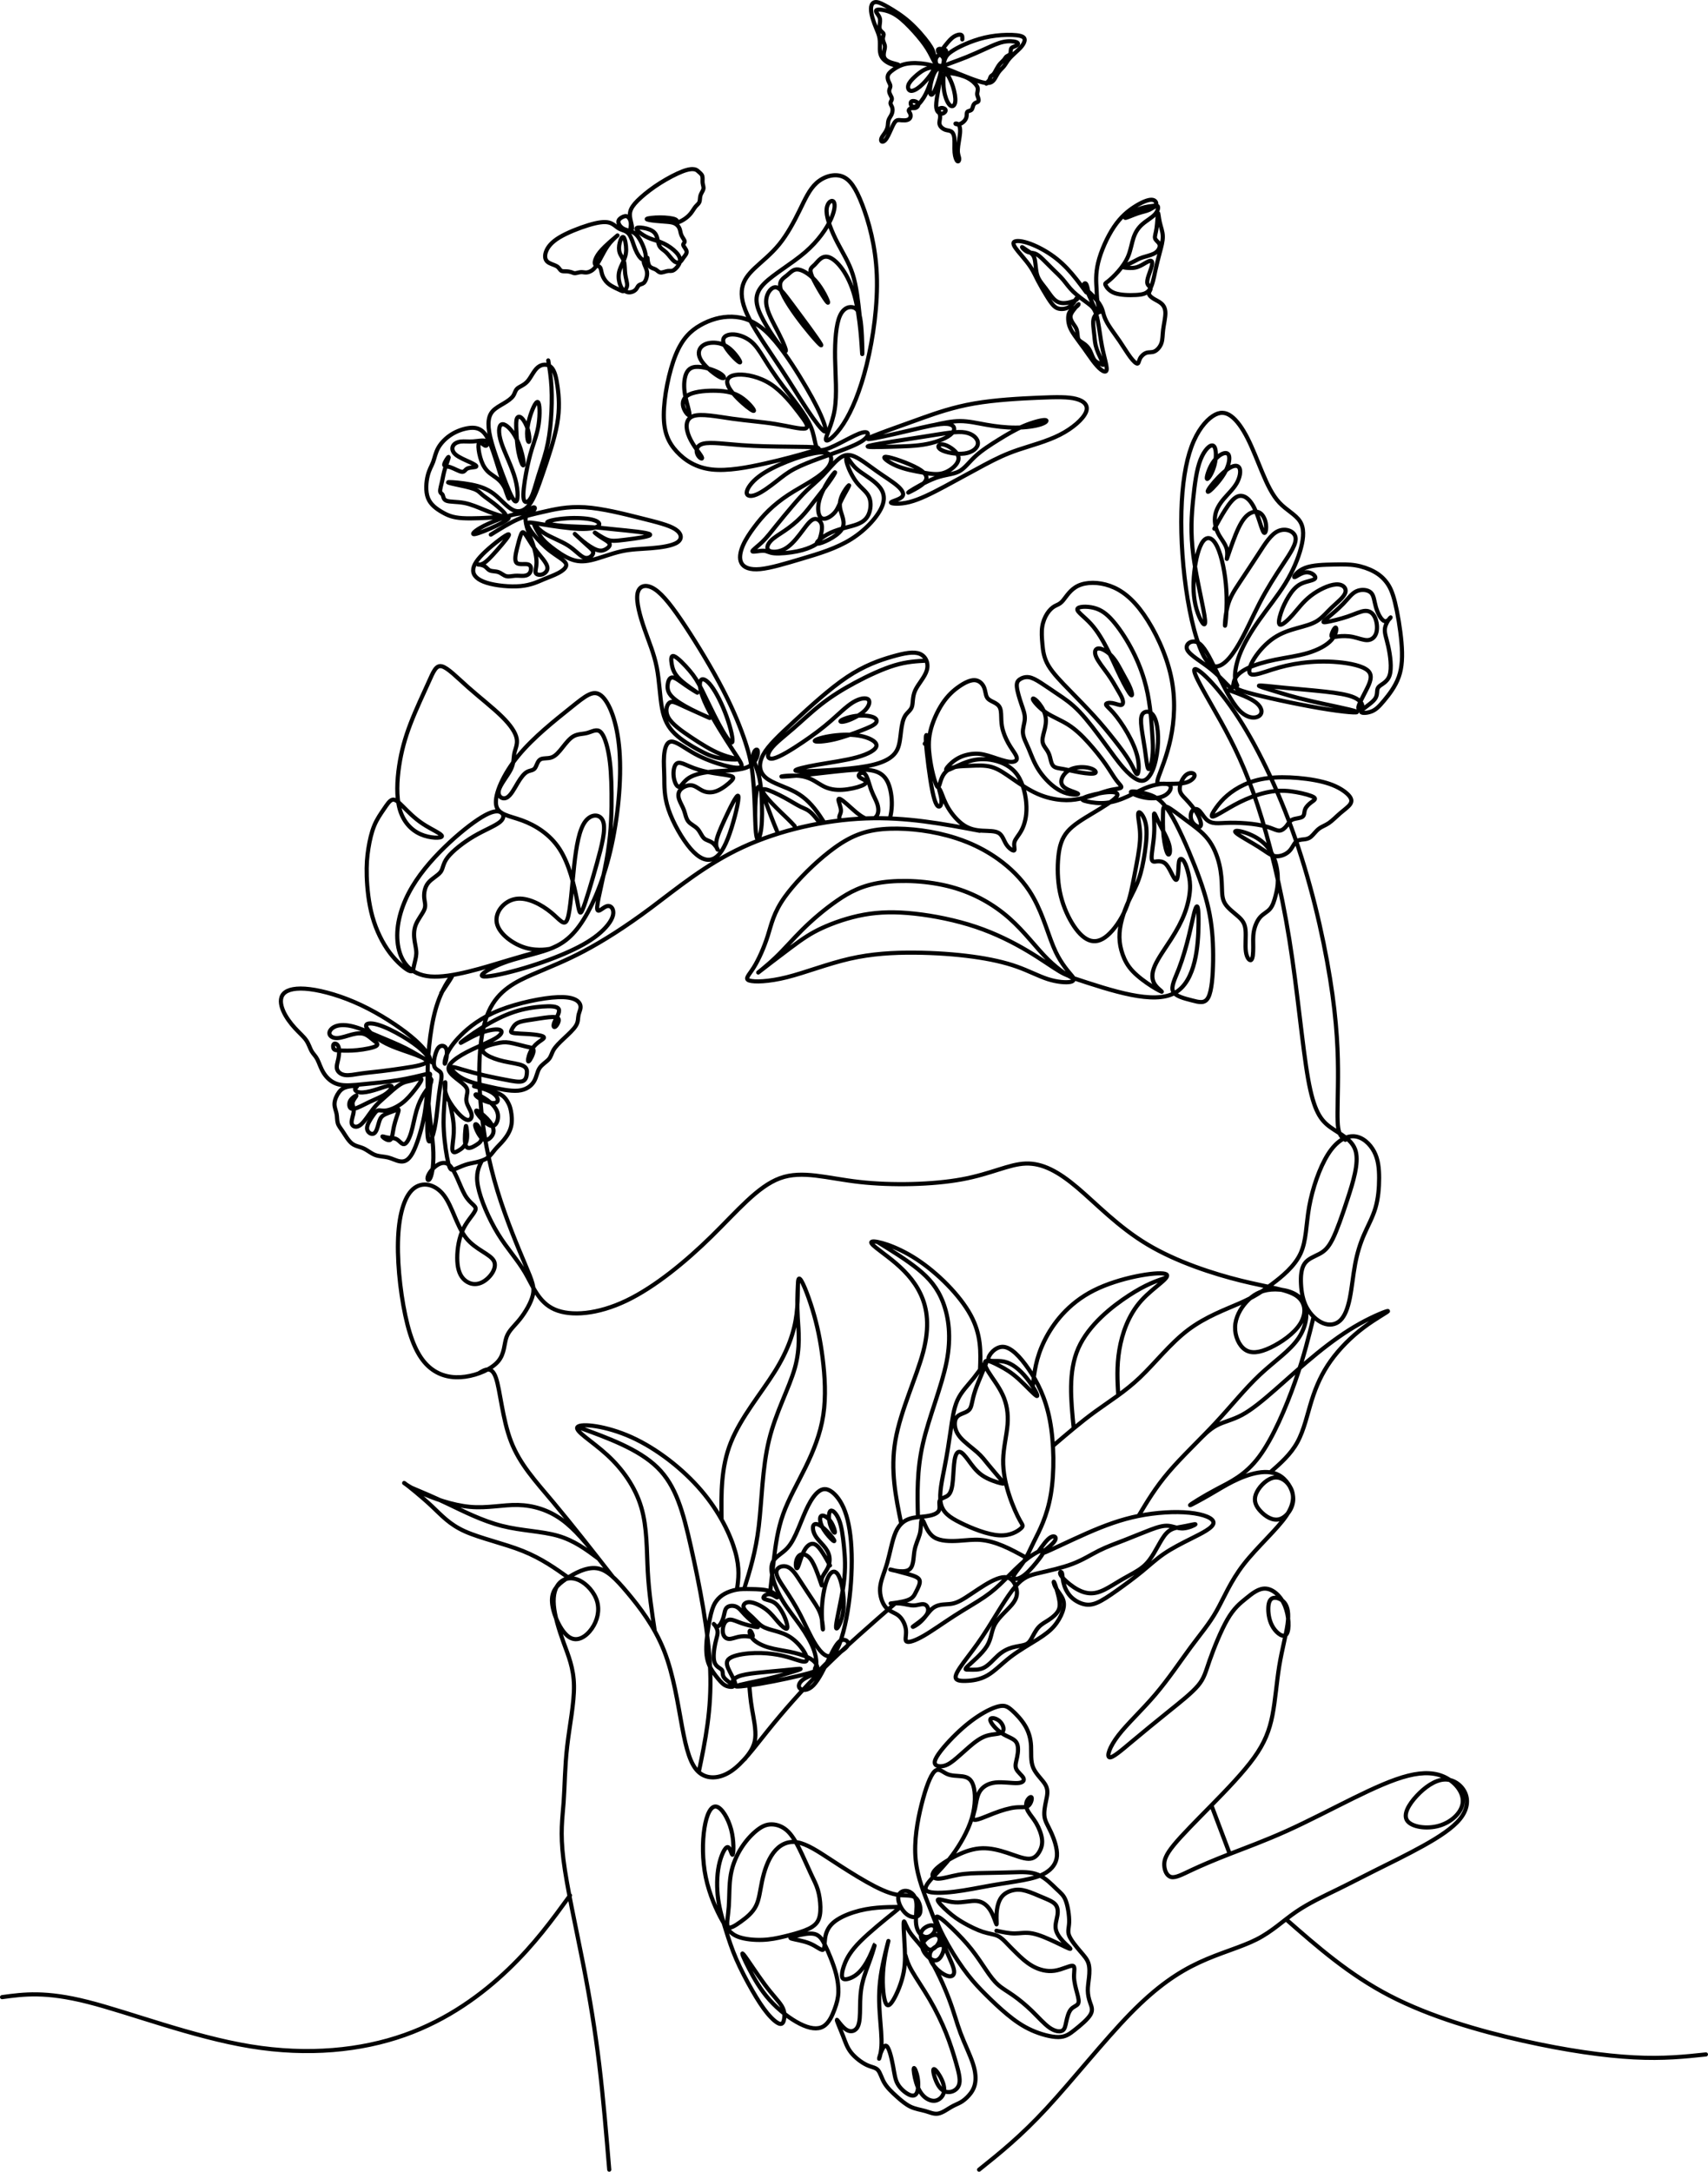 <?xml version="1.0" encoding="UTF-8"?><svg xmlns="http://www.w3.org/2000/svg" clip-rule="evenodd" fill-rule="evenodd" height="12408.74" image-rendering="optimizeQuality" shape-rendering="geometricPrecision" text-rendering="geometricPrecision" viewBox="0 0 9762.57 12408.74" width="9762.57"><g><path d="M6220.43 1665.79c-3.89,-19.46 -7.79,-38.91 -13.86,-45 -6.07,-6.08 -14.31,1.2 -10.35,17.47 3.95,16.26 20.11,41.51 10.71,29.39 -9.4,-12.12 -44.36,-61.6 -80.55,-103.89 -36.19,-42.29 -73.62,-77.4 -117.71,-107.71 -44.09,-30.31 -94.84,-55.82 -136.64,-68.89 -41.79,-13.07 -74.63,-13.71 -78.84,0.12 -4.21,13.83 20.21,42.11 42.58,68.49 22.38,26.39 42.71,50.87 58.01,74.93 15.3,24.06 25.58,47.69 39.62,74.68 14.04,26.99 31.85,57.34 47.35,82.6 15.5,25.27 28.69,45.45 41.15,58.07 12.46,12.62 24.19,17.66 38.06,19.13 13.88,1.47 29.9,-0.63 43.94,-7.36 14.04,-6.73 26.08,-18.11 34.18,-29.34 8.1,-11.23 12.26,-22.32 16.26,-25.2 4,-2.88 7.83,2.45 -1.05,8.85 -8.88,6.4 -30.49,13.87 -49.5,17.44 -19.02,3.58 -35.43,3.26 -49.58,-1.39 -14.15,-4.65 -26.01,-13.64 -38.22,-27.79 -12.21,-14.14 -24.76,-33.44 -38.96,-52.22 -14.2,-18.78 -30.06,-37.05 -39.67,-55.08 -9.62,-18.03 -12.99,-35.84 -15.29,-53.07 -2.29,-17.24 -3.51,-33.9 -5.85,-48.4 -2.34,-14.5 -5.83,-26.83 -14.4,-36.85 -8.57,-10.02 -22.21,-17.73 -35.29,-26.53 -13.08,-8.79 -25.59,-18.67 -24.88,-15.81 0.71,2.86 14.64,18.46 29.18,25.53 14.54,7.07 29.67,5.61 43.82,10.27 14.14,4.65 27.3,15.42 44.6,31.96 17.31,16.54 38.78,38.86 59.41,59.08 20.63,20.22 40.43,38.34 58.2,59.27 17.77,20.93 33.52,44.67 57.92,68.24 24.4,23.58 57.45,47 81.49,64.73 24.04,17.74 39.06,29.79 50.27,66.91 11.22,37.12 18.63,99.3 25.9,144.69 7.26,45.39 14.38,74 21.49,102.61 7.11,28.61 14.23,57.22 11.03,69.64 -3.2,12.42 -16.7,8.65 -31.7,-2.8 -15,-11.46 -31.49,-30.61 -46.97,-51.17 -15.48,-20.55 -29.95,-42.52 -48.18,-67.84 -18.23,-25.32 -40.23,-53.99 -55.79,-76.53 -15.55,-22.53 -24.65,-38.91 -30.12,-55.88 -5.48,-16.97 -7.32,-34.52 -6.49,-49.29 0.83,-14.77 4.35,-26.74 13.73,-36.2 9.38,-9.45 24.62,-16.38 34.52,-24.19 9.9,-7.8 14.44,-16.47 9.44,-12.19 -5.01,4.29 -19.58,21.52 -29.71,35.56 -10.13,14.04 -15.81,24.88 -15.07,37.16 0.75,12.28 7.93,26 15.48,37.42 7.55,11.43 15.48,20.56 19.73,33.01 4.25,12.46 4.82,28.24 6.13,39.43 1.32,11.19 3.38,17.8 10.91,24.52 7.54,6.72 20.54,13.54 31.97,22.85 11.42,9.31 21.27,21.11 29.16,37.69 7.89,16.58 13.83,37.94 24.63,51.07 10.81,13.13 26.48,18.03 37.13,22.51 10.64,4.48 16.26,8.53 9.77,-7.04 -6.49,-15.56 -25.08,-50.74 -34.93,-79.41 -9.84,-28.66 -10.95,-50.8 -13.33,-74.72 -2.39,-23.92 -6.05,-49.61 -6.76,-69.34 -0.71,-19.72 1.53,-33.48 10.45,-46.54 8.92,-13.07 24.53,-25.44 41.22,-21.95 1.4,0.29 2.81,0.7 4.22,1.21m956.15 6629.77c58.49,-51.25 116.98,-102.5 155.32,-172.69 38.34,-70.19 56.53,-159.32 82,-240.27 25.47,-80.94 58.21,-153.71 108.23,-223.74 50.02,-70.03 117.33,-137.34 187.36,-190.09 70.03,-52.75 142.79,-90.95 140.06,-94.59 -2.73,-3.64 -80.95,27.29 -160.98,71.85 -80.04,44.57 -161.89,102.78 -244.66,170.08 -82.77,67.31 -166.44,143.71 -239.2,207.37 -72.76,63.66 -134.61,114.6 -189.73,144.26 -55.12,29.66 -103.52,38.05 -145.06,60.2 -41.54,22.15 -76.22,58.05 -110.91,93.95m-2559.83 1391.3c3.07,40.35 6.14,80.71 15.19,134.01 9.05,53.31 24.08,119.57 18.19,169.51 -5.89,49.94 -32.71,83.55 -59.52,117.17m1880.31 -1889.63c-16.41,-162.11 -32.81,-324.23 26.29,-458.04 59.1,-133.81 193.71,-239.31 290.09,-301.83 96.37,-62.52 154.51,-82.04 212.65,-101.57m-1419.64 1368.54c-3.3,-132.87 -6.61,-265.75 28.12,-418.59 34.73,-152.84 107.49,-325.65 135.69,-468.44 28.2,-142.79 11.82,-255.57 -20.01,-339.25 -31.83,-83.68 -79.13,-138.25 -144.27,-191.07 -65.14,-52.82 -148.11,-103.9 -231.09,-154.97m-2664.23 1404.09c63.15,26.53 126.3,53.06 212.13,93.98 85.83,40.93 194.35,96.25 306.33,124.62 111.97,28.37 227.41,29.8 320.12,56.68 92.71,26.88 162.7,79.21 232.68,131.54m831.15 172.41c33.14,-106.16 66.28,-212.32 83.76,-358.17 17.48,-145.85 19.3,-331.39 58.41,-492.38 39.11,-160.98 115.51,-297.41 147.95,-413.22 32.44,-115.81 20.91,-211 16.45,-286.52 -4.46,-75.52 -1.87,-131.35 0.73,-187.19m-1138.46 1565.07c-67.58,-84.73 -135.15,-169.46 -211.99,-224.73 -76.83,-55.27 -162.92,-81.08 -249.62,-83.07 -86.7,-1.99 -174.01,19.84 -274.06,10.74 -100.05,-9.1 -212.83,-49.11 -285.59,-83.68 -72.76,-34.56 -105.51,-63.67 -85.5,-49.11 20.01,14.55 92.77,72.76 150.98,127.33 58.21,54.57 101.87,105.51 191,145.52 89.13,40.02 223.74,69.12 330.78,111.99 107.04,42.87 186.52,99.5 265.99,156.14m2648.55 -1095.87c9.04,-80.62 18.07,-161.24 66.25,-259.75 48.17,-98.52 135.49,-214.94 283.62,-289.54 148.13,-74.61 357.09,-107.41 406.21,-94.68 49.11,12.73 -61.62,71 -135.17,152.89 -73.56,81.89 -109.94,187.39 -125.73,281.55 -15.79,94.16 -11,176.98 -6.2,259.79m-1240.22 733.95c-31.59,-152.84 -63.19,-305.68 -33.5,-476.69 29.68,-171.01 120.63,-360.19 158.83,-505.71 38.2,-145.52 23.65,-247.39 -14.55,-329.25 -38.2,-81.85 -100.05,-143.7 -165.53,-196.46 -65.49,-52.75 -134.61,-96.41 -112.78,-103.68 21.83,-7.28 134.61,21.83 254.66,100.05 120.06,78.22 247.39,205.55 309.12,318.9 61.73,113.35 57.87,212.72 54,312.08m-1477.51 856.47c-2.05,-148.38 -4.09,-296.77 53.1,-440.08 57.19,-143.32 173.6,-281.56 250,-403.44 76.4,-121.87 112.78,-227.38 125.51,-329.24 12.73,-101.87 1.82,-200.09 14.55,-203.73 12.73,-3.64 49.11,87.31 76.4,176.45 27.29,89.13 45.47,176.45 58.21,278.31 12.73,101.86 20.01,218.28 3.63,325.6 -16.37,107.32 -56.39,205.55 -101.86,298.32 -45.48,92.77 -96.41,180.08 -127.68,267.9 -31.27,87.82 -42.88,176.13 -51.88,249.6 -9,73.46 -15.41,132.07 -21.81,190.68m-408.47 1033.04c36.98,-177.78 73.96,-355.56 65.55,-579.37 -8.41,-223.81 -62.22,-493.64 -108.88,-701.8 -46.67,-208.16 -86.2,-354.63 -193.22,-459.53 -107.02,-104.9 -281.53,-168.22 -456.03,-231.53m441.26 1166.63c-16.72,-109.96 -33.45,-219.92 -39.99,-340.39 -6.54,-120.46 -2.9,-251.43 -37.46,-367.85 -34.56,-116.42 -107.32,-218.28 -194.64,-298.32 -87.31,-80.04 -189.18,-138.25 -169.17,-160.07 20.01,-21.83 161.9,-7.28 307.42,58.21 145.52,65.49 294.68,181.91 400.19,305.6 105.5,123.69 167.35,254.66 193.95,350.14 26.6,95.48 17.94,155.46 9.28,215.44m531.73 -137.81c-13.19,-24.12 -26.38,-48.23 -40.74,-70.67 -14.36,-22.44 -29.88,-43.19 -45.67,-50.3 -15.78,-7.12 -31.81,-0.6 -45.16,13.93 -13.34,14.53 -24,37.06 -33,62.47 -9,25.4 -16.36,53.69 -22.14,59.27 -5.79,5.57 -10.01,-11.56 -7.97,-29.71 2.05,-18.15 10.36,-37.32 23.58,-45.03 13.22,-7.71 31.33,-3.96 46.99,9.41 15.67,13.36 28.87,36.34 43.01,70.71 14.14,34.36 29.19,80.11 32.97,90.98 3.78,10.87 -3.73,-13.14 1.21,-34.08 4.94,-20.94 22.33,-38.8 32.97,-60.19 10.63,-21.4 14.51,-46.34 10.38,-68.58 -4.13,-22.25 -16.27,-41.8 -32.39,-60.86 -16.13,-19.06 -36.25,-37.62 -48.35,-58.88 -12.11,-21.26 -16.21,-45.21 -10.3,-57.03 5.91,-11.83 21.81,-11.53 43.7,3.66 21.89,15.18 49.74,45.27 64.16,64.3 14.42,19.02 15.41,26.99 3.64,17.68 -11.76,-9.31 -36.27,-35.92 -51.73,-60.65 -15.45,-24.73 -21.84,-47.59 -21.56,-62.36 0.28,-14.78 7.23,-21.46 19.81,-18.24 12.59,3.22 30.81,16.34 44.6,38.77 13.78,22.42 23.13,54.14 19.52,57.63 -3.62,3.48 -20.2,-21.27 -28.16,-51.54 -7.96,-30.27 -7.29,-66.06 4.21,-72.95 11.5,-6.89 33.82,15.12 48.47,52.34 14.65,37.22 21.62,89.64 27.62,148.77 6,59.13 11.02,124.96 -0.94,214.59 -11.96,89.62 -40.89,203.04 -43.84,240.93 -2.94,37.89 20.1,0.26 32.31,-42.18 12.21,-42.45 13.59,-89.71 8.47,-137.31 -5.11,-47.62 -16.72,-95.57 -32.8,-116.9 -16.08,-21.33 -36.65,-16.04 -53.75,19.5 -17.1,35.53 -30.74,101.3 -34.44,164.65 -3.69,63.35 2.55,124.28 4.63,132.23 2.08,7.95 -0.01,-37.08 -8.98,-71.68 -8.97,-34.61 -24.81,-58.77 -45.82,-90.42 -21,-31.66 -47.17,-70.8 -71.43,-108.33 -24.26,-37.55 -46.61,-73.48 -74.22,-85.37 -27.61,-11.88 -60.48,0.29 -64.77,24.23 -4.28,23.93 20.02,59.62 47.82,101.63 27.81,42.01 59.11,90.34 88.23,146.64 29.11,56.29 56.04,120.54 88.11,170.8 32.07,50.26 69.29,86.53 102.24,54.7 32.95,-31.83 61.62,-131.75 79.92,-241.31 18.3,-109.57 26.21,-228.77 23.56,-329.98 -2.65,-101.23 -15.86,-184.45 -38.04,-244.54 -22.18,-60.1 -53.32,-97.06 -79.7,-114.6 -26.38,-17.55 -48.02,-15.68 -69.34,-0.16 -21.32,15.51 -42.33,44.67 -61.8,82.96 -19.47,38.28 -37.41,85.69 -55.85,129.68 -18.45,43.99 -37.39,84.55 -64.07,113.04 -26.68,28.49 -61.08,44.89 -77.47,70.17 -16.39,25.26 -14.75,59.4 -4.15,99.95 10.61,40.55 30.19,87.52 58.87,134.1 28.69,46.57 66.47,92.74 98.58,138.25 32.11,45.5 58.55,90.33 73.72,129.83 15.18,39.5 19.08,73.67 16.94,92.44 -2.14,18.77 -10.35,22.14 -7.12,25.97 3.23,3.83 17.9,8.11 -38.01,24.06 -55.91,15.95 -182.39,43.55 -275.35,59.29 -92.96,15.73 -152.4,19.58 -135.78,12.51 16.62,-7.08 109.28,-25.09 173.92,-40.01 64.64,-14.92 101.23,-26.73 134.38,-36.91 33.16,-10.18 62.87,-18.72 57.79,-20.52 -5.08,-1.8 -44.96,3.14 -93.92,7.91 -48.97,4.76 -107.03,9.36 -154.87,14.72 -47.84,5.35 -85.47,11.47 -108.96,21.83 -23.5,10.36 -32.86,24.96 -30.77,34.66 2.09,9.7 15.64,14.5 14.71,3.11 -0.92,-11.39 -16.32,-38.95 -30.02,-65.91 -13.71,-26.97 -25.71,-53.34 -7.18,-71.75 18.53,-18.41 67.6,-28.86 115.43,-33.07 47.82,-4.22 94.39,-2.22 135.21,3.1 40.82,5.31 75.9,13.92 110.36,24.8 34.46,10.88 68.32,24.02 80.94,17.44 12.63,-6.59 4.03,-32.89 -13.64,-60.5 -17.67,-27.62 -44.4,-56.54 -73.03,-75.83 -28.63,-19.3 -59.14,-28.96 -87.41,-36.87 -28.27,-7.92 -54.29,-14.1 -75.08,-26.99 -20.79,-12.9 -36.34,-32.51 -56.44,-51.64 -20.1,-19.14 -44.76,-37.79 -50.12,-54.94 -5.36,-17.16 8.57,-32.81 35.25,-31.17 26.68,1.63 66.12,20.56 95.25,43.28 29.12,22.71 47.96,49.2 67.44,71.17 19.48,21.96 39.62,39.38 47.61,37.26 8,-2.12 3.86,-23.8 -3.14,-44.96 -6.99,-21.16 -16.83,-41.8 -28.97,-61.35 -12.14,-19.55 -26.57,-38.01 -47.41,-48.06 -20.85,-10.06 -48.09,-11.7 -52.48,-20.31 -4.38,-8.61 14.09,-24.17 33.96,-22.67 19.86,1.51 41.11,20.09 44.55,18.45 3.44,-1.64 -10.92,-23.51 -40.27,-34.85 -29.34,-11.35 -73.66,-12.18 -107.75,-12.82 -34.09,-0.64 -57.95,-1.09 -82.46,3 -24.52,4.09 -49.68,12.71 -69.79,23.7 -20.1,10.99 -35.13,24.35 -47.36,40.6 -12.24,16.25 -21.69,35.4 -31.53,75 -9.83,39.6 -20.05,99.65 -24.42,150.73 -4.37,51.07 -2.88,93.15 10.07,129.78 12.95,36.61 37.38,67.76 55.72,89.71 18.35,21.94 30.62,34.67 48.68,41.27 18.06,6.58 41.92,7.03 36.98,-2.15 -4.94,-9.19 -38.69,-28.01 -51.44,-45.3 -12.75,-17.29 -4.49,-33.05 -12.81,-44 -8.32,-10.96 -33.22,-17.1 -42.37,-44.56 -9.15,-27.46 -2.54,-76.21 4.9,-109.6 7.45,-33.4 15.75,-51.43 12.12,-70.25 -3.62,-18.82 -19.18,-38.44 -20.87,-39.03 -1.69,-0.6 10.47,17.81 23.04,14.07 12.57,-3.75 25.56,-29.64 32.25,-52.82 6.69,-23.18 7.07,-43.64 19.21,-54.77 12.15,-11.14 36.05,-12.97 54.08,-4.67 18.03,8.29 30.19,26.71 49.7,46.97 19.52,20.26 46.39,42.36 61.49,55.14 15.11,12.79 18.45,16.26 2.01,13.68 -16.43,-2.58 -52.65,-11.22 -80.89,-20.84 -28.24,-9.62 -48.5,-20.23 -64.97,-21.1 -16.47,-0.88 -29.13,7.98 -36.83,24.32 -7.7,16.34 -10.42,40.15 -5.62,57.29 4.8,17.14 17.1,27.6 33,28.47 15.9,0.86 35.4,-7.86 55.36,-12.03 19.97,-4.18 40.42,-3.79 55.73,-1.8 15.31,1.99 25.47,5.59 25.08,-3.51 -0.4,-9.1 -11.35,-30.91 -15.92,-29.85 -4.57,1.05 -2.74,24.95 15.06,45.75 17.8,20.79 51.57,38.48 90,50 38.43,11.51 81.53,16.87 121.73,25.01 40.2,8.14 77.51,19.06 104.55,32.07 27.04,13.01 43.81,28.11 50.22,45.05 6.41,16.94 2.47,35.74 13.97,28.42 11.5,-7.32 38.43,-40.76 74.16,-69.52 35.72,-28.76 80.22,-52.85 89.61,-73.69 9.39,-20.84 -16.33,-38.45 -39.23,-27.19 -22.9,11.26 -42.97,51.37 -68.76,104.5 -25.78,53.12 -57.29,119.26 -88.57,151.55 -31.28,32.28 -62.34,30.69 -75.7,19.63 -13.37,-11.07 -9.04,-31.64 13.02,-49.21 22.06,-17.57 61.85,-32.15 101.65,-46.72m-1186.09 -543.48c-118.45,-151.29 -236.9,-302.59 -340.16,-425.66 -103.26,-123.07 -191.34,-217.92 -241.28,-347.41 -49.94,-129.49 -61.75,-293.63 -86.47,-364.11 -24.72,-70.48 -62.36,-47.31 -99.99,-24.14m4189.67 2467.28c35,92.59 70.01,185.19 105.01,277.78m321.28 373.08c180.85,158.5 361.7,317.01 592.7,436.91 231.01,119.9 512.18,201.21 761.16,257.1 248.98,55.9 465.79,86.38 634.84,95.21 169.04,8.83 290.33,-4.01 411.61,-16.84m-9738.97 -327.35c123.67,-16.94 247.34,-33.88 488.71,27.1 241.37,60.98 600.45,199.87 930.74,254.07 330.29,54.2 631.78,23.71 880.76,-64.37 248.98,-88.07 445.46,-233.74 594.42,-376.33 148.95,-142.59 250.39,-282.12 351.83,-421.65m2337.97 1567.09c118.56,-94.9 237.13,-189.8 386.18,-350.73 149.05,-160.93 328.59,-387.9 479.34,-542.03 150.74,-154.13 272.69,-235.43 392.95,-291.33 120.26,-55.89 238.83,-86.38 328.59,-132.11 89.77,-45.73 150.74,-106.71 225.27,-157.53 74.52,-50.81 162.6,-91.46 235.43,-127.03 72.83,-35.57 130.42,-66.06 211.72,-106.71 81.3,-40.65 186.31,-91.46 277.78,-142.27 91.46,-50.81 169.37,-101.63 211.72,-154.14 42.34,-52.51 49.12,-106.7 28.8,-150.75 -20.33,-44.04 -67.76,-77.91 -120.26,-74.52 -52.51,3.39 -110.1,44.04 -155.83,93.15 -45.73,49.12 -79.6,106.71 -54.2,142.28 25.4,35.57 110.09,49.12 181.23,28.79 71.14,-20.32 128.73,-74.52 135.5,-130.42 6.78,-55.89 -37.26,-113.48 -94.85,-143.97 -57.59,-30.49 -128.73,-33.87 -216.8,-11.85 -88.08,22.02 -193.09,69.45 -313.35,128.73 -120.26,59.29 -255.76,130.42 -379.4,186.32 -123.65,55.9 -235.44,96.54 -326.9,132.11 -91.47,35.57 -162.6,66.06 -216.8,91.46 -54.2,25.41 -91.47,45.74 -116.87,40.65 -25.41,-5.08 -38.96,-35.57 -40.65,-66.06 -1.7,-30.49 8.47,-60.98 54.2,-116.87 45.73,-55.89 127.04,-137.2 215.11,-226.97 88.07,-89.77 182.92,-188.01 243.9,-272.7 60.98,-84.69 88.08,-155.82 105.02,-242.21 16.93,-86.38 23.71,-188 38.95,-281.16 15.24,-93.16 38.96,-177.85 47.43,-238.83 8.47,-60.97 1.69,-98.24 -16.93,-121.95 -18.63,-23.71 -49.12,-33.87 -67.75,-27.1 -18.63,6.78 -25.41,30.49 -25.41,62.67 0,32.18 6.78,72.83 28.8,106.7 22.02,33.88 59.28,60.98 76.22,35.57 16.93,-25.41 13.55,-103.32 -10.16,-160.91 -23.71,-57.59 -67.75,-94.85 -108.4,-98.24 -40.65,-3.38 -77.92,27.1 -113.49,55.9 -35.57,28.8 -69.45,55.9 -106.71,120.26 -37.26,64.37 -77.91,165.99 -101.62,233.74 -23.71,67.75 -30.49,101.63 -66.06,143.97 -35.57,42.34 -99.93,93.16 -169.38,149.05 -69.45,55.9 -143.97,116.87 -206.64,169.38 -62.67,52.51 -113.49,96.55 -130.42,91.47 -16.94,-5.08 -0,-59.28 50.81,-125.34 50.81,-66.06 135.5,-143.97 211.72,-233.74 76.22,-89.77 143.97,-191.39 201.56,-269.31 57.58,-77.91 105.01,-132.12 147.36,-206.64 42.34,-74.52 79.6,-169.38 155.82,-267.62 76.22,-98.24 191.4,-199.87 243.9,-277.78 52.51,-77.91 42.35,-132.11 18.63,-169.37 -23.71,-37.26 -60.98,-57.59 -99.94,-45.74 -38.96,11.86 -79.6,55.9 -93.16,93.16 -13.55,37.26 0,67.75 27.1,96.55 27.1,28.8 67.75,55.89 106.7,45.73 38.96,-10.16 76.22,-57.59 79.61,-108.4 3.38,-50.81 -27.1,-105.01 -66.06,-133.8 -38.96,-28.79 -86.38,-32.18 -135.49,-23.71 -49.12,8.47 -99.94,28.8 -143.98,50.82 -44.04,22.02 -81.3,45.73 -132.07,75.03 -50.78,29.31 -115.06,64.21 -111.67,59.12 3.38,-5.08 74.44,-50.13 152.32,-91.3 77.88,-41.16 162.57,-78.43 242.17,-185.13 79.6,-106.71 154.13,-282.86 205.23,-427.74 51.09,-144.88 78.76,-258.5 106.43,-372.11m-2391.08 1637.46c-141.89,123.36 -283.78,246.7 -408.93,371.05 -125.15,124.35 -233.54,249.69 -318.23,354.7 -84.69,105.02 -145.67,189.71 -211.72,233.74 -66.06,44.04 -137.19,47.43 -184.62,5.08 -47.42,-42.35 -71.14,-130.42 -95.07,-258.52 -23.93,-128.1 -48.09,-296.22 -103.21,-435.72 -55.12,-139.49 -141.21,-250.37 -209.08,-331.22 -67.86,-80.85 -117.5,-131.68 -175.85,-139.54 -58.36,-7.86 -125.45,27.25 -175.93,61.74 -50.49,34.49 -84.36,68.37 -79.28,134.42 5.08,66.06 49.12,164.3 96.55,196.48 47.42,32.18 98.24,-1.69 130.42,-47.42 32.18,-45.73 45.73,-103.32 30.49,-155.83 -15.24,-52.51 -59.29,-99.93 -101.63,-120.26 -42.35,-20.32 -82.99,-13.55 -110.09,11.86 -27.1,25.41 -40.66,69.45 -35.57,130.42 5.08,60.98 28.79,138.89 55.9,213.41 27.1,74.53 57.58,145.66 59.28,245.6 1.69,99.93 -25.41,228.66 -38.96,347.22 -13.55,118.57 -13.55,226.97 -20.32,320.13 -6.78,93.16 -20.33,171.07 -1.13,325.77 19.19,154.7 71.14,386.19 111.79,592.83 40.65,206.64 70.01,388.43 93.16,580.98 23.15,192.55 40.08,395.85 57.02,599.15m2535.86 -4135.08c79.52,-68.15 159.03,-136.3 241.98,-196.63 82.95,-60.33 169.33,-112.83 255.71,-194.98 86.38,-82.14 172.76,-193.94 274.11,-270.72 101.34,-76.78 217.65,-118.56 297.53,-153.8 79.88,-35.24 123.33,-63.94 181.2,-107.42 57.87,-43.47 130.16,-101.72 164.62,-175.72 34.45,-74.01 31.06,-163.77 49.69,-267.94 18.63,-104.17 59.28,-222.73 106.71,-298.11 47.43,-75.37 101.62,-107.55 149.9,-104.17 48.27,3.39 90.61,42.34 114.33,87.23 23.71,44.89 28.8,95.7 28.8,151.6 0,55.89 -5.08,116.87 -21.17,171.07 -16.09,54.2 -43.19,101.62 -65.21,152.43 -22.02,50.82 -38.96,105.02 -50.81,168.53 -11.86,63.52 -18.63,136.35 -30.49,194.78 -11.86,58.44 -28.8,102.48 -55.05,127.04 -26.25,24.56 -61.83,29.64 -97.53,15.18 -35.7,-14.46 -71.56,-48.47 -93.57,-89.12 -22.02,-40.65 -30.21,-87.94 -32.61,-133.61 -2.4,-45.66 0.99,-89.71 20.46,-117.65 19.47,-27.94 55.05,-39.8 83.84,-55.05 28.79,-15.24 50.82,-33.87 76.22,-84.69 25.4,-50.81 54.2,-133.81 85.54,-229.51 31.33,-95.7 65.2,-204.1 46.57,-272.7 -18.63,-68.6 -89.77,-97.39 -144.81,-137.19 -55.05,-39.8 -94.01,-90.62 -127.04,-275.24 -33.03,-184.62 -60.13,-503.05 -107.55,-797.77 -47.43,-294.71 -115.18,-565.72 -182.08,-768.97 -66.91,-203.25 -132.96,-338.76 -209.82,-477.2 -76.86,-138.44 -164.51,-279.83 -150.11,-296.76 14.4,-16.94 130.84,90.57 251.73,277.29 120.89,186.71 246.23,452.64 341.93,741.43 95.7,288.79 161.76,600.45 194.79,839.27 33.03,238.83 33.03,404.81 31.33,525.07 -1.69,120.26 -5.08,194.78 1.7,237.97 6.77,43.19 23.71,55.05 40.65,66.91m-4934.99 118.29c-18.51,36.89 -37.01,73.78 -22.62,147.71 14.4,73.92 61.69,184.88 114.3,270.65 52.61,85.77 110.55,146.34 155.32,222.93 44.77,76.59 76.39,169.18 168.7,209.55 92.31,40.37 245.32,28.51 409.9,-50.25 164.58,-78.76 340.73,-224.42 487.03,-367.9 146.3,-143.48 262.74,-284.76 390.81,-331.7 128.07,-46.94 267.78,0.48 454.05,21.46 186.27,20.98 419.1,15.52 586.22,-15.27 167.12,-30.79 268.52,-86.91 364.75,-90.05 96.23,-3.14 187.28,46.71 295.2,137.99 107.92,91.28 232.72,223.98 400.13,324.21 167.41,100.23 377.44,167.98 534.96,206.94 157.52,38.96 262.54,49.12 316.74,86.38 54.2,37.27 57.59,101.63 22.02,159.22 -35.57,57.59 -110.09,108.4 -171.07,137.19 -60.97,28.79 -108.4,35.57 -143.97,11.86 -35.57,-23.71 -59.28,-77.91 -57.59,-130.42 1.69,-52.51 28.79,-103.32 64.36,-142.28 35.57,-38.96 79.61,-66.06 142.28,-71.14 62.67,-5.08 143.97,11.86 179.54,64.36 35.57,52.51 25.41,140.59 -23.71,213.42 -49.12,72.83 -137.19,130.42 -221.04,209.18 -83.84,78.76 -163.45,178.69 -254.06,276.08 -90.62,97.39 -192.25,192.25 -267.26,280.22 -75.02,87.97 -123.42,169.07 -171.82,250.17m-907.69 -3914.55c-209.68,-39.8 -419.35,-79.6 -652.91,-70.71 -233.57,8.89 -491.02,66.48 -702.74,164.72 -211.72,98.24 -377.71,237.13 -524.4,346.61 -146.69,109.48 -274.09,189.55 -381.9,246.59 -107.82,57.05 -196.07,91.07 -291.59,132.33 -95.52,41.27 -198.3,89.78 -253.08,212.27 -54.78,122.5 -61.56,318.98 -48.01,503.6 13.55,184.62 47.42,357.39 98.24,523.38 50.81,165.99 118.56,325.2 158.89,420.93 40.33,95.73 53.25,127.97 43.22,171.96 -10.03,43.99 -43.01,99.74 -74.87,139.51 -31.86,39.78 -62.61,63.58 -76.25,102.69 -13.65,39.11 -10.18,93.53 -47.45,137.57 -37.26,44.04 -115.26,77.7 -188.12,87.76 -72.88,10.06 -140.62,-3.49 -196.51,-47.53 -55.9,-44.04 -99.94,-118.57 -133.81,-250.68 -33.88,-132.11 -57.59,-321.82 -54.2,-470.87 3.39,-149.05 33.87,-257.45 86.38,-303.18 52.5,-45.73 127.03,-28.79 176.15,35.57 49.11,64.37 72.83,176.16 127.03,243.91 54.2,67.75 138.89,91.46 159.22,132.11 20.32,40.65 -23.72,98.24 -66.06,120.26 -42.35,22.02 -82.99,8.47 -108.4,-18.63 -25.41,-27.1 -35.57,-67.75 -35.57,-120.26 0,-52.51 10.16,-116.87 35.57,-167.68 25.41,-50.81 66.06,-88.08 69.45,-110.09 3.38,-22.02 -30.49,-28.79 -60.98,-81.3 -30.49,-52.5 -57.59,-150.75 -96.54,-176.16 -38.96,-25.4 -89.78,22.02 -108.4,54.21 -18.63,32.18 -5.08,49.11 6.78,25.4 11.86,-23.71 22.01,-88.08 16.09,-177.86 -5.93,-89.78 -27.93,-204.97 -31.31,-348.95 -3.38,-143.98 11.86,-316.75 45.36,-435.93 33.5,-119.19 85.26,-184.8 93.73,-191.57 8.46,-6.76 -26.37,45.32 -61.2,97.4m3412.93 3191.14c25.33,-35.95 50.65,-71.9 72.1,-83.15 21.45,-11.24 39.02,2.21 16.07,29.81 -22.96,27.6 -86.43,69.34 -59.55,61.06 26.88,-8.27 144.11,-66.55 248.56,-112.39 104.45,-45.84 196.09,-79.25 295.81,-99.28 99.71,-20.04 207.49,-26.71 290.32,-18.33 82.82,8.38 140.7,31.8 137.73,59.11 -2.97,27.31 -66.79,58.51 -125.62,87.91 -58.82,29.41 -112.66,57.01 -157.38,87.63 -44.72,30.62 -80.34,64.26 -125.05,100.94 -44.71,36.69 -98.52,76.43 -144.48,109.01 -45.97,32.59 -84.1,58.01 -115.31,70.75 -31.2,12.75 -55.47,12.8 -80.83,5 -25.36,-7.79 -51.81,-23.44 -71.31,-45.7 -19.51,-22.26 -32.06,-51.14 -37.83,-76.83 -5.77,-25.69 -4.75,-48.17 -9.59,-56.19 -4.84,-8.02 -15.52,-1.57 -4.78,16.25 10.75,17.82 42.93,47.02 73.5,67.47 30.56,20.46 59.5,32.17 87.7,34.6 28.2,2.43 55.67,-4.41 87.58,-20.02 31.91,-15.6 68.26,-39.95 107.11,-62.17 38.85,-22.22 80.21,-42.3 110.5,-66.64 30.28,-24.34 49.49,-52.93 66.38,-81.35 16.89,-28.42 31.46,-56.65 46.4,-80.24 14.94,-23.59 30.24,-42.54 52.7,-53.66 22.46,-11.12 52.08,-14.4 81.51,-20 29.43,-5.6 58.68,-13.51 55.3,-9.04 -3.38,4.47 -39.39,21.33 -70.09,22.82 -30.69,1.5 -56.06,-12.36 -84.27,-14.8 -28.2,-2.43 -59.24,6.56 -101.85,22.54 -42.62,15.98 -96.82,38.95 -147.99,58.87 -51.17,19.93 -99.32,36.81 -146.02,60.12 -46.7,23.31 -91.97,53.04 -152.23,76.01 -60.27,22.98 -135.54,39.22 -190.8,52.26 -55.27,13.04 -90.53,22.9 -137.87,79.4 -47.34,56.51 -106.77,159.65 -153.38,233.57 -46.61,73.92 -80.42,118.61 -114.23,163.31 -33.8,44.69 -67.61,89.39 -71.31,113.49 -3.69,24.1 22.73,27.61 58.35,26.51 35.63,-1.1 80.46,-6.8 122.87,-31.17 42.42,-24.37 82.42,-67.39 132.37,-105.75 49.95,-38.35 109.83,-72.04 153.85,-99.81 44.02,-27.76 72.16,-49.59 94.41,-75.17 22.25,-25.57 38.6,-54.88 48.18,-81.31 9.58,-26.43 12.38,-49.99 3.04,-73.53 -9.33,-23.53 -30.8,-47.04 -42.27,-68.08 -11.47,-21.03 -12.94,-39.58 -7.38,-28.36 5.55,11.23 18.14,52.25 25.35,84.36 7.21,32.11 9.05,55.3 -1.43,76.21 -10.48,20.91 -33.28,39.52 -55.02,53.84 -21.74,14.33 -42.41,24.37 -59.15,42.97 -16.73,18.6 -29.52,45.75 -40.19,64.34 -10.67,18.58 -19.21,28.6 -37.4,34.71 -18.19,6.11 -46.02,8.31 -72.95,16.04 -26.93,7.74 -52.96,21 -79.14,44.09 -26.18,23.08 -52.51,55.98 -81.21,70.86 -28.7,14.88 -59.76,11.74 -81.71,11.61 -21.95,-0.13 -34.79,2.76 -11.82,-19.6 22.97,-22.36 81.75,-69.96 109.5,-114.46 27.74,-44.5 24.45,-85.9 46.49,-125.93 22.04,-40.02 69.4,-78.68 96.27,-110.86 26.87,-32.18 33.23,-57.89 27.4,-87.4 -5.83,-29.5 -23.87,-62.8 -55.65,-69.16 -31.78,-6.35 -77.31,14.24 -126.08,43.87 -48.77,29.63 -100.8,68.3 -137.52,88.01 -36.72,19.72 -58.13,20.48 -82.75,21.96 -24.63,1.49 -52.46,3.69 -75.8,21.41 -23.34,17.72 -42.18,50.96 -67.2,74.96 -25.02,24 -56.22,38.76 -47.49,31.07 8.73,-7.69 57.38,-37.84 76.5,-65.58 19.12,-27.74 8.71,-53.05 -7.72,-60.15 -16.43,-7.1 -38.89,4.02 -62.63,4.96 -23.73,0.95 -48.73,-8.28 -78.37,-11.07 -29.63,-2.79 -63.88,0.86 -53.72,-0.41 10.17,-1.27 64.76,-7.47 95.61,-18.78 30.85,-11.31 37.95,-27.75 48.43,-48.65 10.48,-20.91 24.34,-46.27 20.2,-63.22 -4.15,-16.94 -26.29,-25.46 -67.96,-37.38 -41.67,-11.91 -102.86,-27.21 -99.74,-25.71 3.13,1.5 70.58,19.81 102.55,3.55 31.97,-16.26 28.46,-67.1 34.88,-107.18 6.42,-40.07 22.77,-69.37 30.38,-97.06 7.61,-27.68 6.48,-53.73 8.05,-69.26 1.57,-15.53 5.84,-20.54 15.35,-0.75 9.5,19.79 24.24,64.37 59.63,86.77 35.38,22.41 91.42,22.63 138.35,19.85 46.93,-2.78 84.75,-8.58 125.63,-5.28 40.88,3.3 84.8,15.69 128.83,34.07 44.03,18.39 88.16,42.75 132.29,67.12m-689.28 2272.79c6.79,24.2 13.58,48.39 37.37,89.9 23.79,41.52 64.6,100.36 100.9,162.52 36.31,62.17 68.12,127.67 92.91,189.31 24.79,61.65 42.56,119.46 57.08,169.59 14.52,50.13 25.78,92.57 19.46,121.61 -6.32,29.04 -30.23,44.66 -53.85,47.54 -23.61,2.88 -46.92,-6.99 -65.37,-36.12 -18.44,-29.13 -32.02,-77.51 -29.26,-90.69 2.76,-13.18 21.86,8.85 37.41,35.95 15.55,27.1 27.54,59.26 23.98,85.91 -3.57,26.65 -22.7,47.78 -45.16,53.63 -22.45,5.85 -48.22,-3.58 -68.64,-22.22 -20.41,-18.63 -35.45,-46.45 -45.92,-80.79 -10.47,-34.34 -16.38,-75.19 -13.05,-81.49 3.34,-6.3 15.92,21.96 21.54,53.97 5.62,32.02 4.29,67.8 -4.48,86.47 -8.78,18.68 -25,20.26 -46.57,9.45 -21.57,-10.81 -48.5,-34.01 -63.32,-60.6 -14.83,-26.59 -17.55,-56.57 -26.5,-103.87 -8.94,-47.3 -24.1,-111.92 -40.97,-114.03 -16.87,-2.11 -35.46,58.27 -38.23,71.45 -2.76,13.18 10.3,-20.85 13.16,-69.59 2.86,-48.73 -4.48,-112.19 -9.27,-179.25 -4.8,-67.07 -7.06,-137.75 5.75,-223.78 12.82,-86.03 40.7,-187.4 43.39,-197.39 2.69,-9.99 -19.83,71.39 -28.08,150.91 -8.25,79.52 -2.23,157.16 8.47,192.72 10.69,35.57 26.05,29.06 47.22,-5.76 21.17,-34.81 48.17,-97.94 59.65,-158.98 11.49,-61.05 7.48,-120 4.13,-175.26 -3.36,-55.26 -6.07,-106.83 -2.95,-114.36 3.12,-7.52 12.07,28.98 36.02,64.12 23.94,35.15 62.88,68.93 104.98,135.15 42.1,66.23 87.35,164.91 116.91,242.85 29.56,77.95 43.42,135.18 66.04,195.31 22.62,60.13 54,123.16 70.47,173.58 16.48,50.42 18.04,88.22 11.71,117.26 -6.32,29.04 -20.53,49.31 -35.39,65.88 -14.86,16.58 -30.37,29.45 -46.53,38.63 -16.16,9.19 -32.96,14.68 -54.84,27.41 -21.88,12.73 -48.84,32.7 -73.47,37.02 -24.63,4.32 -46.92,-6.99 -72.99,-14.47 -26.06,-7.48 -55.9,-11.13 -84.28,-24.55 -28.38,-13.42 -55.3,-36.62 -81.72,-60.54 -26.41,-23.92 -52.32,-48.56 -68.6,-76.17 -16.27,-27.6 -22.91,-58.17 -37.02,-73.46 -14.11,-15.29 -35.69,-15.3 -64.79,-29.23 -29.1,-13.93 -65.73,-41.77 -88.59,-70.76 -22.86,-28.99 -31.96,-59.12 -47,-97.73 -15.03,-38.62 -36,-85.71 -33.97,-88.6 2.03,-2.9 27.06,38.4 52.9,55.44 25.84,17.04 52.49,9.82 65.84,-15.37 13.34,-25.19 13.38,-68.36 13.92,-112.24 0.54,-43.89 1.59,-88.5 12.78,-136.8 11.19,-48.29 32.53,-100.27 47.77,-143.57 15.24,-43.3 24.39,-77.91 23.16,-77.69 -1.23,0.22 -12.84,35.26 -30.11,70.66 -17.27,35.41 -40.18,71.17 -65.98,94.1 -25.8,22.94 -54.48,33.06 -70.93,33.4 -16.44,0.35 -20.63,-9.07 -20.26,-25 0.37,-15.93 5.32,-38.37 17.8,-68.49 12.48,-30.12 32.5,-67.91 86.82,-122.46 54.32,-54.55 142.95,-125.85 187.26,-161.5 44.32,-35.65 44.32,-35.65 21.68,-35.54 -22.63,0.11 -67.89,0.33 -112.69,4.33 -44.79,4.01 -89.12,11.8 -133.6,25.95 -44.48,14.16 -89.11,34.69 -117.66,60.02 -28.55,25.33 -41.04,55.44 -45.7,86.73 -4.66,31.28 -1.5,63.73 -12.87,67.63 -11.37,3.91 -37.28,-20.74 -74.93,-36.34 -37.64,-15.6 -87.03,-22.16 -103.83,-27.46 -16.8,-5.3 -1.01,-9.34 28.84,-16.49 29.84,-7.14 73.74,-17.39 102.99,-9.84 29.25,7.56 43.86,32.92 56.52,57.98 12.65,25.07 23.35,49.85 34.7,78.32 11.35,28.48 23.35,60.64 31.86,94.68 8.52,34.05 13.56,69.97 12.31,102.56 -1.26,32.59 -8.81,61.84 -22.17,97.83 -13.35,35.98 -32.51,78.7 -64.82,97.07 -32.32,18.37 -77.79,12.4 -133.54,-15.9 -55.74,-28.29 -121.75,-78.89 -173.13,-136.51 -51.38,-57.61 -88.11,-122.25 -116.97,-178.11 -28.85,-55.86 -49.82,-102.95 -31.44,-81.43 18.38,21.53 76.1,111.67 121.75,172.83 45.65,61.16 79.23,93.34 96.23,121.46 17,28.12 17.41,52.16 14.5,71.71 -2.91,19.55 -9.15,34.61 -25.73,30.54 -16.59,-4.07 -43.51,-27.26 -70.93,-60.53 -27.42,-33.27 -55.34,-76.59 -86.44,-130.79 -31.1,-54.19 -65.38,-119.26 -90.97,-178.23 -25.59,-58.97 -42.5,-111.85 -59.83,-167.2 -17.34,-55.34 -35.11,-113.15 -43.68,-176.39 -8.57,-63.23 -7.93,-131.88 3.99,-190.47 11.92,-58.58 35.14,-107.09 50.57,-105.99 15.42,1.1 23.06,51.81 28.43,42.61 5.37,-9.19 8.46,-78.28 -8.65,-143.19 -17.11,-64.9 -54.44,-125.62 -85.21,-131.01 -30.77,-5.38 -55,44.57 -67.37,122.27 -12.37,77.7 -12.89,183.15 7.6,281.73 20.49,98.58 61.99,190.31 94.24,247.47 32.26,57.17 55.27,79.78 93.21,93.42 37.94,13.65 90.8,18.32 136.22,16.69 45.41,-1.63 83.36,-9.56 123.57,-19.17 40.2,-9.6 82.65,-20.86 116.55,-33.8 33.91,-12.93 59.26,-27.54 73.77,-49.77 14.5,-22.22 18.15,-52.05 17.45,-84.94 -0.7,-32.88 -5.74,-68.8 -14.84,-98.94 -9.1,-30.14 -22.26,-54.48 -37.45,-86.72 -15.18,-32.24 -32.39,-72.38 -53.65,-117.51 -21.25,-45.14 -46.57,-95.27 -76.74,-126.15 -30.18,-30.87 -65.22,-42.49 -95.13,-42.95 -29.91,-0.45 -54.68,10.24 -83.16,32.38 -28.48,22.14 -60.66,55.72 -88.65,98.71 -27.99,43 -51.79,95.41 -62.26,155.01 -10.47,59.59 -7.63,126.37 -11.66,182.93 -4.03,56.56 -14.93,102.91 -4.94,116.39 9.98,13.48 40.85,-5.91 73.53,-29.42 32.68,-23.51 67.18,-51.15 86.47,-89.44 19.3,-38.29 23.39,-87.25 35.24,-142.64 11.85,-55.39 31.46,-117.23 64.37,-161.09 32.92,-43.86 79.14,-69.75 135.33,-60.59 56.19,9.17 122.35,53.4 191.19,98.43 68.84,45.03 140.36,90.86 205.3,127.58 64.94,36.72 123.32,64.33 171.18,73.06 47.87,8.73 85.22,-1.43 109.46,17.9 24.23,19.33 35.35,68.16 23.74,92.41 -11.61,24.25 -45.94,23.93 -73.87,2.18 -27.94,-21.75 -49.49,-64.93 -48.82,-93.61 0.68,-28.68 23.58,-42.85 47.54,-40.09 23.97,2.77 49.02,22.49 55.51,59.43 6.49,36.94 -5.58,91.11 -0.4,131.45 5.18,40.35 27.61,66.87 50.06,71.81 22.45,4.94 44.91,-11.69 53.9,-29.15 8.99,-17.44 4.52,-35.7 -14.09,-36.88 -18.61,-1.17 -51.36,14.73 -60.5,38.56 -9.14,23.82 5.32,55.55 19.06,75.98 13.74,20.44 26.77,29.57 43.36,22.85 16.59,-6.72 36.75,-29.3 41.61,-48.56 4.87,-19.26 -5.55,-35.2 -25.68,-34.21 -20.14,1 -49.99,18.94 -63.69,38.48 -13.7,19.54 -11.26,40.69 3.43,62.86 14.68,22.17 41.61,45.37 62.46,44.88 20.86,-0.49 35.65,-24.67 43.27,-46.32 7.62,-21.65 8.07,-40.77 -8.08,-42.37 -16.15,-1.61 -48.89,14.3 -61.44,36.82 -12.54,22.51 -4.89,51.63 15.8,79.09 20.69,27.47 54.42,53.28 79.25,60.97 24.84,7.7 40.78,-2.72 38.19,-28.28 -2.58,-25.57 -23.7,-66.29 -48.06,-125.47 -24.36,-59.19 -51.96,-136.85 -86.22,-223.49 -34.26,-86.64 -75.18,-182.27 -85.45,-287.73 -10.28,-105.45 10.09,-220.74 33.63,-314.36 23.54,-93.62 50.25,-165.59 74.09,-188.82 23.85,-23.23 44.83,2.28 71.04,14.18 26.21,11.9 57.64,10.18 85.52,13.53 27.88,3.35 52.21,11.78 65,52.05 12.78,40.28 14.03,112.41 -8.33,187.42 -22.36,75.01 -68.34,152.9 -110.9,210.52 -42.56,57.62 -81.69,94.96 -112.65,128.32 -30.95,33.36 -53.71,62.75 -32.21,76.74 21.5,14 87.26,12.6 155.63,4.4 68.37,-8.2 139.36,-23.21 207.09,-35.11 67.72,-11.89 132.19,-20.68 185.64,-30.7 53.46,-10.02 95.91,-21.29 130.25,-42.56 34.34,-21.27 60.59,-52.53 63.81,-95.62 3.22,-43.09 -16.58,-98 -34.08,-136.18 -17.5,-38.18 -32.69,-59.63 -36.94,-87.44 -4.25,-27.81 2.44,-61.99 9.05,-92.98 6.62,-30.99 13.16,-58.8 -2.83,-88.36 -15.98,-29.56 -54.49,-60.88 -70.75,-99.27 -16.26,-38.4 -10.28,-83.87 -12.5,-125.38 -2.21,-41.5 -12.61,-79.02 -33.37,-114.09 -20.76,-35.07 -51.88,-67.68 -75.18,-88.34 -23.3,-20.66 -38.8,-29.36 -66.61,-25.11 -27.81,4.25 -67.95,21.46 -111.49,48.15 -43.55,26.69 -90.5,62.87 -140.95,111.71 -50.44,48.85 -104.37,110.36 -118.67,144.61 -14.3,34.24 11.05,41.22 33.64,39.79 22.6,-1.43 42.45,-11.26 68.68,-31.74 26.23,-20.47 58.85,-51.59 91.39,-79.52 32.54,-27.93 65,-52.67 100.57,-63.36 35.57,-10.69 74.24,-7.33 88.3,-21.22 14.06,-13.89 3.51,-45.05 -17.4,-62.95 -20.92,-17.9 -52.2,-22.56 -51.85,-6.12 0.35,16.44 32.33,53.98 65.41,76.09 33.08,22.12 67.25,28.81 82.45,50.25 15.19,21.45 11.39,57.66 5.58,85.97 -5.82,28.31 -13.65,48.73 -5.27,67.57 8.39,18.84 33,36.09 40.73,51.23 7.74,15.15 -1.4,28.18 -32.83,29.89 -31.43,1.72 -85.17,-7.89 -127.46,-3 -42.3,4.89 -73.17,24.28 -89.77,52.59 -16.6,28.31 -18.95,65.52 -26.58,97.96 -7.63,32.44 -20.54,60.09 -2.95,62.71 17.6,2.62 65.71,-19.79 111.49,-37.35 45.78,-17.56 89.25,-30.28 122.93,-33.65 33.68,-3.37 57.57,2.58 73.3,-9.07 15.73,-11.64 23.29,-40.9 18.8,-48.36 -4.48,-7.46 -21.01,6.86 -27.54,23.88 -6.53,17.02 -3.07,36.71 7.99,56.35 11.07,19.64 29.73,39.21 46.01,66.81 16.27,27.61 30.15,63.25 33.39,92.51 3.24,29.27 -4.17,52.15 -16.42,72.7 -12.26,20.56 -29.36,38.8 -60.5,38.56 -31.14,-0.24 -76.32,-18.97 -122.81,-34.29 -46.48,-15.31 -94.27,-27.23 -141.63,-25.89 -47.37,1.34 -94.3,15.93 -145.17,40.73 -50.86,24.8 -105.64,59.81 -127.6,86.52 -21.96,26.71 -11.12,45.11 17.05,46.51 28.17,1.4 73.67,-14.21 120.46,-22.43 46.79,-8.22 94.88,-9.04 147.39,-10.02 52.51,-0.97 109.44,-2.09 162.45,-3.79 53.01,-1.7 102.12,-3.97 144.62,13.95 42.5,17.92 78.39,56.05 104.3,80.69 25.91,24.65 41.83,35.81 53.83,67.97 12,32.17 20.07,85.34 19.24,120.39 -0.82,35.05 -10.54,51.99 -0.13,78.72 10.4,26.73 40.94,63.26 64.1,90.29 23.15,27.03 38.93,44.57 46.23,68.04 7.3,23.47 6.11,52.87 3.27,80.03 -2.85,27.16 -7.35,52.07 -6.94,76.12 0.42,24.04 5.75,47.22 13.34,68.74 7.59,21.52 17.42,41.37 1.83,68.22 -15.59,26.86 -56.61,60.72 -88.35,85.97 -31.74,25.25 -54.2,41.89 -95.42,42.15 -41.21,0.25 -101.16,-15.87 -152.85,-39.16 -51.69,-23.29 -95.12,-53.74 -138.19,-89.34 -43.06,-35.59 -85.76,-76.32 -122.67,-113 -36.9,-36.67 -68.02,-69.29 -103.26,-114.51 -35.23,-45.22 -74.59,-103.04 -112.27,-169.41 -37.68,-66.37 -73.68,-141.29 -69.11,-158.59 4.58,-17.3 49.74,23 90.99,62.72 41.25,39.72 78.59,78.86 111.22,120.09 32.63,41.24 60.55,84.57 84.49,119.71 23.94,35.15 43.92,62.1 67.94,83.27 24.03,21.17 52.11,36.54 85.41,59.89 33.3,23.35 71.8,54.67 107.77,89.6 35.96,34.94 69.39,73.49 99.79,94.81 30.4,21.32 57.78,25.39 72.92,17.65 15.14,-7.74 18.06,-27.28 23.29,-51.69 5.24,-24.4 12.79,-53.65 26.42,-70.01 13.63,-16.36 33.33,-19.81 40.72,-31.91 7.4,-12.09 2.49,-32.8 -4.95,-60.69 -7.44,-27.89 -17.41,-62.95 -17.89,-94.6 -0.48,-31.65 8.52,-59.89 -8.36,-62 -16.87,-2.11 -59.62,21.9 -102.93,28.24 -43.31,6.34 -87.19,-4.99 -125.2,-26.25 -38,-21.25 -70.14,-52.42 -93.15,-75.03 -23.01,-22.61 -36.91,-36.67 -52.47,-52.98 -15.56,-16.31 -32.78,-34.86 -54.86,-44.95 -22.08,-10.08 -49.02,-11.69 -83.34,-22.8 -34.32,-11.11 -76.02,-31.71 -109.9,-51.14 -33.88,-19.43 -59.94,-37.71 -89.97,-64.17 -30.03,-26.46 -64.04,-61.1 -57.74,-68.56 6.31,-7.45 52.93,12.29 98.48,15.07 45.55,2.79 90.03,-11.37 125.01,-7.36 34.98,4.01 60.45,26.19 78.6,57.28 18.15,31.08 28.99,71.07 32.31,75.56 3.33,4.49 -0.85,-26.5 0.92,-59.82 1.76,-33.31 9.47,-68.94 26.22,-92.82 16.75,-23.89 42.53,-36.03 66.95,-41.59 24.41,-5.55 47.44,-4.53 76.19,3.75 28.75,8.28 63.2,23.81 94.05,36.8 30.84,12.99 58.07,23.44 72.39,39.96 14.33,16.52 15.76,39.12 11.76,63.31 -4,24.19 -13.44,49.96 -9.62,75.31 3.82,25.35 20.89,50.28 41.95,72.6 21.06,22.33 46.1,42.04 41.17,42.91 -4.93,0.87 -39.82,-17.12 -82.75,-37.51 -42.93,-20.38 -93.9,-43.16 -133.95,-50.73 -40.04,-7.56 -69.16,0.09 -101.53,0.07 -32.38,-0.03 -68,-7.73 -103.63,-15.44m-399.96 -7256.81c-55.93,2.8 -111.86,5.61 -181.6,26.53 -69.73,20.92 -153.26,59.96 -226.49,99.27 -73.22,39.32 -136.15,78.91 -193.59,123.68 -57.44,44.77 -109.39,94.75 -161.02,139.27 -51.63,44.54 -102.95,83.62 -127.16,117.02 -24.2,33.4 -21.31,61.09 15.51,52.86 36.82,-8.23 107.56,-52.39 168.22,-93.45 60.66,-41.07 111.24,-79.03 157.86,-119.58 46.62,-40.54 89.27,-83.68 128.19,-107.48 38.91,-23.8 74.08,-28.27 87.31,-16.41 13.23,11.86 4.52,40.04 -21.46,65.03 -25.97,24.99 -69.22,46.77 -98.91,56.43 -29.68,9.66 -45.82,7.2 -35.79,-0.77 10.04,-7.97 46.24,-21.44 84.22,-26.5 37.98,-5.06 77.73,-1.71 99.54,6.88 21.82,8.59 25.71,22.41 14.22,35.08 -11.49,12.66 -38.34,24.17 -81.64,41.09 -43.29,16.91 -103.01,39.23 -157.02,51.57 -54.01,12.33 -102.32,14.69 -108.37,9.13 -6.05,-5.56 30.16,-19.03 81.02,-27.78 50.86,-8.75 116.39,-12.77 171.55,-3.39 55.17,9.38 99.98,32.17 99.65,56.15 -0.32,23.98 -45.78,49.16 -111.72,67.42 -65.94,18.26 -152.37,29.61 -224.36,42.3 -71.99,12.7 -129.55,26.76 -127.24,33.1 2.31,6.35 64.49,4.98 137.88,1.26 73.39,-3.73 158,-9.81 223.47,-18.69 65.47,-8.9 111.82,-20.6 147.43,-36.87 35.62,-16.28 60.51,-37.13 74.26,-66.86 13.76,-29.73 16.37,-68.34 20.71,-103.42 4.34,-35.08 10.39,-66.6 23.11,-87.33 12.72,-20.73 32.1,-30.67 39.19,-52.65 7.08,-21.99 1.88,-56.03 18.56,-92.72 16.68,-36.7 55.26,-76.03 66.48,-115.48 11.23,-39.45 -4.9,-79.01 -39.7,-93.65 -34.79,-14.64 -88.27,-4.37 -158.69,15.81 -70.41,20.19 -157.79,50.27 -257.9,117.2 -100.11,66.93 -212.97,170.7 -300.43,251.54 -87.45,80.84 -149.51,138.75 -178.23,191.17 -28.71,52.42 -24.09,99.35 15.04,132.13 39.13,32.78 112.78,51.41 169.86,82.82 57.08,31.4 97.6,75.58 136.18,131.4 8.4,12.15 16.71,24.86 24.66,37.52m-25.75 2.47c-13.72,-18.07 -27.18,-34.75 -38.88,-46.71 -26.11,-26.71 -43.37,-29.92 -67.28,-41.48 -23.91,-11.56 -54.45,-31.49 -93.62,-52.65 -39.17,-21.16 -86.97,-43.56 -109.11,-47.43 -22.14,-3.86 -18.63,10.79 -0.23,35.34 18.42,24.55 51.73,59 90.13,96.05 25.55,24.66 53.36,50.47 78.23,78.31m261.27 -32.98c-0.94,-1.28 -1.77,-2.53 -2.48,-3.75 -10.67,-18.25 5.72,-28.53 6.06,-50.07 0.35,-21.54 -15.33,-54.36 -14.13,-64.86 1.21,-10.5 19.31,1.31 48.03,26.5 28.72,25.19 68.07,63.76 100.06,78.99m61.73 -1.9c2.83,-2.29 5.33,-4.91 7.48,-7.78 12.57,-16.8 13.07,-42.27 5.32,-67.49 -7.74,-25.21 -23.72,-50.15 -36.1,-84.1 -12.38,-33.95 -21.16,-76.91 -36.29,-90.81 -15.12,-13.9 -36.58,1.27 -34.36,12.46 2.23,11.2 28.16,18.44 37.79,27.14 9.64,8.71 3,18.89 -22.19,29.07 -25.18,10.18 -68.92,20.36 -108.42,22.81 -39.49,2.45 -74.77,-2.82 -108.66,-20.09 -33.88,-17.27 -66.39,-46.55 -118.75,-56.52 -52.36,-9.97 -124.57,-0.64 -121.74,1.21 2.83,1.84 80.7,-3.79 169.95,-13.29 89.26,-9.5 189.9,-22.86 259.55,-25.8 69.66,-2.94 108.32,4.54 135.84,21.69 27.52,17.15 43.9,43.96 54.39,82.25 10.5,38.29 15.11,88.08 7.92,137.41 -1.43,9.78 -3.32,19.55 -5.63,29.19m-647.46 79.53c-24.28,-57.34 -47.85,-121.34 -64.72,-166.6 -24.63,-66.07 -35.01,-92.18 -43.17,-84.61 -8.17,7.57 -14.13,48.84 -15.94,112.17 -1.8,63.33 0.55,148.73 8.12,175.44 7.57,26.71 20.37,-5.26 26.25,-53.84 5.89,-48.57 4.87,-113.74 2.07,-168.79 -2.79,-55.04 -7.35,-99.95 -18.81,-140.49 -11.45,-40.54 -29.8,-76.7 -29.13,-103.67 0.67,-26.98 20.36,-44.79 25.19,-28.73 4.84,16.06 -5.15,65.99 -50.81,90.23 -45.65,24.24 -126.95,22.8 -193.22,27.95 -66.26,5.16 -117.46,16.9 -149.15,37.47 -31.68,20.58 -43.81,49.99 -56.71,50.79 -12.89,0.8 -26.52,-27.01 -30.31,-58.06 -3.78,-31.06 2.29,-65.37 18.08,-75.57 15.8,-10.2 41.32,3.73 71.93,16.69 30.61,12.96 66.32,24.98 109.11,33.54 42.8,8.57 92.67,13.7 118.77,19.43 26.09,5.73 28.41,12.08 12.46,29.1 -15.93,17.01 -50.12,44.71 -81.1,57.56 -30.96,12.86 -58.7,10.88 -81.85,0.62 -23.14,-10.26 -41.68,-28.81 -64.75,-31.77 -23.07,-2.96 -50.67,9.69 -64.37,25.74 -13.71,16.06 -13.5,35.53 -6.95,55.14 6.56,19.61 19.5,39.33 27.58,61.54 8.09,22.21 11.32,46.91 24.6,63.64 13.28,16.73 36.6,25.49 52.31,42.19 15.72,16.71 23.82,41.35 37.25,54.14 13.43,12.8 32.16,13.73 48.4,25.94 16.23,12.2 29.95,35.67 30.74,39.41 0.79,3.74 -11.36,-12.26 -9.02,-40.56 2.35,-28.3 19.18,-68.94 48.33,-132.16 29.16,-63.23 70.65,-149.06 77.73,-133.96 7.08,15.1 -20.25,131.14 -48.84,213.28 -28.6,82.14 -58.46,130.4 -95.15,145.84 -36.68,15.44 -80.18,-1.93 -128.5,-57.65 -48.32,-55.71 -101.45,-149.78 -126.81,-225.86 -25.36,-76.08 -22.93,-134.17 -23.59,-181.37 -0.66,-47.2 -4.38,-83.5 -1.4,-122.69 2.99,-39.18 12.68,-81.23 41.7,-82.46 29.02,-1.23 77.37,38.38 133.68,69.48 56.32,31.1 120.61,53.69 170.76,67.05 50.15,13.36 86.15,17.51 95.23,7.3 9.08,-10.2 -8.77,-34.75 -51.19,-99.52 -42.41,-64.77 -109.39,-169.75 -146.49,-246.37 -37.1,-76.62 -44.32,-124.89 -35.71,-144.26 8.61,-19.38 33.06,-9.88 62.09,28.43 29.05,38.3 62.67,105.4 87.33,173.9 24.66,68.5 40.33,138.4 31.62,148.04 -8.7,9.64 -41.8,-40.99 -76.34,-105.46 -34.54,-64.47 -70.53,-142.79 -96.52,-194.42 -25.99,-51.63 -41.96,-76.57 -70.24,-109.9 -28.27,-33.33 -68.84,-75.04 -88.39,-82.16 -19.55,-7.12 -18.09,20.38 -13.1,47.39 4.99,27 13.49,53.51 46.51,85.29 33.02,31.78 90.55,68.83 98.66,74.93 8.12,6.1 -33.18,-18.74 -66.87,-42.09 -33.68,-23.35 -59.75,-45.19 -76.6,-44.09 -16.85,1.1 -24.48,25.16 -25.76,46.9 -1.28,21.74 3.79,41.17 24.98,63.06 21.2,21.89 58.52,46.25 109.4,72.16 50.88,25.92 115.29,53.38 106.64,49.35 -8.65,-4.03 -90.39,-39.57 -141.8,-63.42 -51.41,-23.85 -72.51,-36 -88.5,-23.86 -15.99,12.14 -26.87,48.6 -5.9,85.67 20.98,37.06 73.79,74.75 129.42,111.86 55.63,37.1 114.07,73.61 166.92,95.19 52.85,21.58 100.12,28.23 96.78,30.88 -3.34,2.66 -57.31,1.32 -100.48,-6.68 -43.16,-8.01 -75.52,-22.67 -119.03,-46.21 -43.5,-23.55 -98.15,-55.97 -136.73,-93.24 -38.58,-37.27 -61.11,-79.37 -73.56,-145.57 -12.45,-66.19 -14.85,-156.45 -30.23,-234.22 -15.38,-77.78 -43.75,-143.05 -69.59,-217.17 -25.84,-74.11 -49.13,-157.04 -40.42,-203.78 8.72,-46.73 49.44,-57.24 98.08,-25.51 48.65,31.74 105.21,105.73 175.38,211.99 70.18,106.26 153.97,244.8 215.66,364.08 61.69,119.27 101.27,219.29 126.76,296.4 25.49,77.11 36.89,131.32 44.12,203.92 7.24,72.6 10.31,163.57 13.38,254.56m2623.68 -1676.24c20.02,-36.6 40.03,-73.2 61.82,-107.24 21.79,-34.05 45.34,-65.54 69.3,-76.33 23.94,-10.8 48.28,-0.91 68.53,21.14 20.25,22.04 36.43,56.23 50.08,94.8 13.66,38.55 24.82,81.47 33.6,89.94 8.79,8.46 15.19,-17.54 12.09,-45.08 -3.11,-27.54 -15.72,-56.63 -35.78,-68.33 -20.06,-11.7 -47.54,-6 -71.31,14.28 -23.78,20.28 -43.82,55.15 -65.27,107.31 -21.46,52.15 -44.3,121.57 -50.03,138.07 -5.73,16.49 5.66,-19.95 -1.83,-51.71 -7.5,-31.77 -33.89,-58.88 -50.03,-91.35 -16.14,-32.47 -22.02,-70.32 -15.75,-104.07 6.27,-33.76 24.69,-63.43 49.15,-92.35 24.48,-28.93 55.01,-57.1 73.38,-89.35 18.37,-32.26 24.59,-68.6 15.63,-86.54 -8.97,-17.95 -33.1,-17.5 -66.31,5.55 -33.21,23.04 -75.48,68.69 -97.36,97.57 -21.89,28.87 -23.38,40.96 -5.53,26.83 17.84,-14.14 55.05,-54.51 78.49,-92.03 23.44,-37.53 33.14,-72.22 32.72,-94.63 -0.42,-22.42 -10.96,-32.57 -30.06,-27.68 -19.1,4.88 -46.76,24.8 -67.69,58.84 -20.92,34.03 -35.11,82.16 -29.62,87.46 5.49,5.28 30.66,-32.28 42.73,-78.22 12.08,-45.94 11.06,-100.25 -6.38,-110.7 -17.45,-10.46 -51.32,22.94 -73.56,79.42 -22.23,56.48 -32.81,136.03 -41.91,225.76 -9.1,89.73 -16.71,189.63 1.43,325.64 18.14,136 62.05,308.11 66.52,365.61 4.47,57.5 -30.51,0.39 -49.03,-64.02 -18.53,-64.42 -20.62,-136.13 -12.86,-208.38 7.76,-72.26 25.38,-145.03 49.78,-177.4 24.4,-32.38 55.61,-24.34 81.56,29.59 25.95,53.92 46.65,153.72 52.26,249.86 5.61,96.14 -3.87,188.6 -7.02,200.67 -3.16,12.06 0.02,-56.27 13.62,-108.78 13.61,-52.51 37.65,-89.18 69.52,-137.21 31.87,-48.04 71.59,-107.43 108.4,-164.4 36.81,-56.98 70.72,-111.51 112.62,-129.55 41.9,-18.04 91.78,0.44 98.29,36.77 6.5,36.31 -30.38,90.47 -72.57,154.23 -42.19,63.75 -89.7,137.09 -133.88,222.52 -44.18,85.42 -85.05,182.93 -133.72,259.2 -48.67,76.27 -105.16,131.31 -155.15,83.01 -50,-48.3 -93.5,-199.93 -121.27,-366.19 -27.76,-166.27 -39.78,-347.16 -35.75,-500.75 4.02,-153.61 24.08,-279.91 57.73,-371.1 33.66,-91.2 80.91,-147.28 120.95,-173.91 40.04,-26.63 72.86,-23.79 105.23,-0.24 32.36,23.54 64.23,67.79 93.79,125.9 29.55,58.09 56.77,130.03 84.76,196.79 27.99,66.75 56.74,128.3 97.23,171.53 40.48,43.23 92.69,68.12 117.57,106.47 24.87,38.34 22.39,90.14 6.29,151.68 -16.09,61.53 -45.81,132.82 -89.33,203.5 -43.53,70.68 -100.87,140.74 -149.6,209.8 -48.72,69.05 -88.85,137.08 -111.87,197.02 -23.03,59.94 -28.96,111.8 -25.71,140.28 3.26,28.49 15.72,33.6 10.81,39.42 -4.9,5.81 -27.16,12.31 57.67,36.51 84.84,24.2 276.78,66.09 417.85,89.96 141.07,23.87 231.27,29.72 206.05,18.99 -25.22,-10.74 -165.83,-38.08 -263.92,-60.71 -98.08,-22.63 -153.62,-40.56 -203.93,-56 -50.32,-15.45 -95.41,-28.42 -87.69,-31.14 7.71,-2.73 68.22,4.76 142.53,12 74.3,7.23 162.42,14.21 235.02,22.34 72.6,8.12 129.69,17.4 165.35,33.12 35.66,15.72 49.87,37.87 46.7,52.6 -3.17,14.73 -23.74,22 -22.33,4.72 1.4,-17.28 24.76,-59.1 45.56,-100.03 20.8,-40.93 39.02,-80.95 10.89,-108.89 -28.12,-27.94 -102.59,-43.79 -175.16,-50.18 -72.57,-6.41 -143.24,-3.37 -205.19,4.7 -61.95,8.06 -115.18,21.13 -167.48,37.64 -52.3,16.5 -103.68,36.45 -122.84,26.46 -19.16,-10 -6.11,-49.92 20.71,-91.82 26.82,-41.91 67.38,-85.8 110.82,-115.07 43.44,-29.28 89.74,-43.95 132.64,-55.96 42.9,-12.02 82.4,-21.38 113.94,-40.95 31.54,-19.57 55.14,-49.33 85.65,-78.36 30.51,-29.05 67.92,-57.34 76.06,-83.37 8.14,-26.03 -13.01,-49.79 -53.49,-47.3 -40.49,2.48 -100.33,31.21 -144.54,65.68 -44.2,34.46 -72.78,74.67 -102.34,108 -29.56,33.33 -60.12,59.76 -72.25,56.54 -12.13,-3.22 -5.86,-36.11 4.76,-68.22 10.61,-32.11 25.55,-63.43 43.97,-93.11 18.42,-29.67 40.32,-57.68 71.94,-72.94 31.63,-15.26 72.98,-17.76 79.64,-30.82 6.65,-13.06 -21.38,-36.68 -51.53,-34.4 -30.15,2.29 -62.39,30.49 -67.61,28 -5.22,-2.49 16.58,-35.67 61.11,-52.89 44.53,-17.22 111.78,-18.48 163.52,-19.45 51.73,-0.98 87.93,-1.65 125.14,4.55 37.21,6.2 75.4,19.28 105.9,35.97 30.51,16.67 53.3,36.95 71.88,61.61 18.57,24.66 32.92,53.73 47.85,113.82 14.93,60.09 30.43,151.22 37.06,228.74 6.63,77.5 4.37,141.35 -15.28,196.93 -19.66,55.57 -56.72,102.83 -84.55,136.13 -27.84,33.29 -46.46,52.62 -73.87,62.63 -27.41,10 -63.62,10.67 -56.12,-3.26 7.5,-13.95 58.71,-42.51 78.06,-68.75 19.35,-26.23 6.81,-50.15 19.44,-66.77 12.63,-16.63 50.41,-25.96 64.29,-67.62 13.88,-41.67 3.86,-115.65 -7.44,-166.32 -11.3,-50.68 -23.89,-78.05 -18.39,-106.61 5.5,-28.57 29.1,-58.33 31.67,-59.24 2.57,-0.91 -15.88,27.03 -34.96,21.35 -19.08,-5.69 -38.8,-44.98 -48.94,-80.15 -10.15,-35.18 -10.73,-66.22 -29.16,-83.12 -18.43,-16.91 -54.7,-19.69 -82.07,-7.09 -27.36,12.59 -45.81,40.54 -75.42,71.28 -29.61,30.74 -70.39,64.27 -93.31,83.68 -22.92,19.4 -28,24.68 -3.06,20.76 24.94,-3.92 79.89,-17.03 122.74,-31.63 42.85,-14.6 73.61,-30.7 98.59,-32.03 24.99,-1.33 44.21,12.11 55.89,36.91 11.68,24.79 15.81,60.93 8.54,86.94 -7.28,26 -25.95,41.89 -50.07,43.2 -24.13,1.31 -53.72,-11.93 -84.02,-18.26 -30.31,-6.34 -61.34,-5.75 -84.57,-2.73 -23.24,3.02 -38.65,8.48 -38.05,-5.32 0.6,-13.82 17.23,-46.9 24.16,-45.3 6.93,1.6 4.16,37.87 -22.85,69.44 -27.01,31.55 -78.26,58.39 -136.58,75.87 -58.32,17.47 -123.71,25.59 -184.72,37.95 -61.01,12.35 -117.62,28.93 -158.65,48.67 -41.03,19.75 -66.48,42.66 -76.21,68.37 -9.73,25.71 -3.75,54.23 -21.2,43.13 -17.44,-11.11 -58.32,-61.85 -112.53,-105.49 -54.21,-43.65 -121.74,-80.2 -135.98,-111.82 -14.25,-31.64 24.78,-58.34 59.53,-41.25 34.75,17.08 65.21,77.95 104.34,158.57 39.13,80.62 86.93,180.99 134.4,229.97 47.46,48.98 94.59,46.58 114.87,29.78 20.29,-16.8 13.72,-48.01 -19.75,-74.67 -33.47,-26.67 -93.86,-48.78 -154.25,-70.89m-1524.69 -3718.06c0.64,-11.3 1.28,-22.6 -7.06,-26.24 -8.34,-3.64 -25.66,0.37 -41.18,10.35 -15.52,9.98 -29.23,25.92 -43.25,43.11 -14.03,17.19 -28.37,35.62 -30.4,46.35 -2.04,10.73 8.22,13.75 15.9,11.27 7.68,-2.47 12.77,-10.45 13.35,-16.25 0.58,-5.81 -3.35,-9.44 -8.17,-10.43 -4.82,-0.99 -10.52,0.65 -16.23,4.94 -5.71,4.29 -11.43,11.23 -11.38,15.43 0.04,4.2 5.85,5.66 9.84,3.8 3.99,-1.86 6.18,-7.04 5.88,-12.85 -0.3,-5.81 -3.09,-12.24 -8.84,-14.79 -5.75,-2.55 -14.46,-1.22 -17.06,3.86 -2.6,5.08 0.91,13.89 8.83,22.69 7.93,8.79 20.27,17.55 23.48,29.16 3.21,11.61 -2.71,26.06 -0.9,23.12 1.81,-2.95 11.35,-23.29 8.14,-34.9 -3.21,-11.61 -19.18,-14.48 -31.21,-10.33 -12.03,4.15 -20.14,15.34 -21.77,27.93 -1.63,12.59 3.22,26.6 10.78,35.12 7.56,8.51 17.81,11.54 17.73,29.37 -0.08,17.83 -10.51,50.47 -19.93,76.53 -9.43,26.06 -17.86,45.54 -25.23,53.82 -7.38,8.28 -13.7,5.37 -15.7,-6.82 -2,-12.19 0.32,-33.64 4.97,-54.73 4.65,-21.09 11.63,-41.82 18.81,-56.32 7.18,-14.51 14.55,-22.79 24.05,-27.23 9.49,-4.44 21.11,-5.04 40.02,0.38 18.91,5.42 45.12,16.87 80.09,31.19 34.97,14.31 78.69,31.49 108.9,41.09 30.2,9.59 46.9,11.58 59.7,9.74 12.81,-1.84 21.73,-7.53 30.2,-19.29 8.47,-11.75 16.48,-29.57 26,-42.83 9.51,-13.26 20.51,-21.95 29.45,-32.92 8.93,-10.97 15.8,-24.23 25.93,-37.33 10.13,-13.1 23.53,-26.04 36.15,-37.63 12.61,-11.59 24.45,-21.83 34.63,-33.38 10.18,-11.54 18.7,-24.39 21.26,-36.31 2.56,-11.92 -0.84,-22.91 -24.21,-29.02 -23.37,-6.11 -66.7,-7.32 -109.12,-4.33 -42.41,2.99 -83.9,10.17 -123.83,21.72 -39.94,11.54 -78.33,27.44 -107.48,41.71 -29.16,14.26 -49.09,26.87 -62.22,37.01 -13.13,10.14 -19.47,17.8 -26.08,31.79 -6.61,13.99 -13.48,34.29 -19.86,63.99 -6.38,29.7 -12.25,68.77 -18.06,103.24 -5.82,34.46 -11.57,64.31 -13.52,86.97 -1.96,22.65 -0.12,38.1 6.76,48.43 6.88,10.33 18.79,15.53 29.11,13.06 10.32,-2.47 19.05,-12.62 17.19,-20.14 -1.85,-7.52 -14.28,-12.41 -23.46,-11.86 -9.18,0.55 -15.1,6.56 -14.69,15.47 0.4,8.92 7.12,20.75 7.15,34.64 0.03,13.89 -6.64,29.84 -3.24,43.49 3.4,13.64 16.86,24.96 29.65,30.17 12.8,5.2 24.93,4.29 34.82,9.65 9.89,5.36 17.55,16.98 19.84,39.38 2.3,22.4 -0.77,55.57 1.47,81.7 2.24,26.13 9.77,45.22 16.09,49.9 6.32,4.67 11.41,-5.06 10.19,-15.95 -1.22,-10.89 -8.77,-22.93 -7.8,-49.57 0.98,-26.64 10.49,-67.89 12.66,-95.78 2.17,-27.89 -2.99,-42.41 -10.34,-49.11 -7.35,-6.7 -16.89,-5.58 -16.06,-3.6 0.82,1.97 12.02,4.79 23.07,2.06 11.05,-2.73 21.95,-11 29.17,-19.54 7.22,-8.54 10.76,-17.35 11.81,-26.78 1.05,-9.44 -0.38,-19.49 4.6,-24.41 4.99,-4.92 16.39,-4.69 22.72,-10.59 6.34,-5.9 7.6,-17.92 10.98,-26.11 3.38,-8.18 8.88,-12.53 14.85,-15.22 5.97,-2.68 12.4,-3.71 14.53,-8.68 2.13,-4.97 -0.03,-13.89 -2.56,-21.36 -2.53,-7.47 -5.42,-13.49 -4.83,-21.94 0.58,-8.45 4.65,-19.33 3.26,-29.6 -1.38,-10.27 -8.21,-19.92 -19.65,-31.4 -11.44,-11.47 -27.48,-24.77 -57.01,-36.18 -29.53,-11.41 -72.54,-20.91 -95.15,-18.67 -22.61,2.24 -24.81,16.24 -25,38.89 -0.19,22.65 1.62,53.97 8.73,82.65 7.11,28.68 19.5,54.72 31.88,63.35 12.37,8.63 24.73,-0.17 27.57,-21.93 2.83,-21.77 -3.85,-56.51 -12.61,-84.73 -8.76,-28.21 -19.62,-49.9 -28.82,-65.89 -9.2,-15.98 -16.75,-26.26 -36.33,-36.92 -19.58,-10.66 -51.19,-21.7 -88.6,-28.04 -37.42,-6.34 -80.65,-7.97 -114.3,-1.23 -33.66,6.73 -57.74,21.83 -74.45,33.93 -16.71,12.1 -26.06,21.21 -29.6,31.78 -3.54,10.57 -1.28,22.6 3.11,33.18 4.39,10.58 10.9,19.71 10.89,28.53 -0.02,8.81 -6.56,17.3 -6.99,26.89 -0.43,9.59 5.25,20.28 9.54,28.64 4.29,8.35 7.18,14.37 5.51,21 -1.67,6.63 -7.9,13.88 -7.4,21.5 0.51,7.62 7.75,15.62 10.53,26.46 2.78,10.84 1.1,24.52 -4.11,36.43 -5.2,11.92 -13.93,22.06 -17.73,33.67 -3.8,11.61 -2.68,24.67 -5.19,37.27 -2.51,12.59 -8.65,24.71 -15.77,35.48 -7.12,10.77 -15.23,20.19 -19.02,29.16 -3.8,8.96 -3.3,17.46 1.99,20.12 5.28,2.65 15.35,-0.54 26.78,-17.95 11.43,-17.4 24.24,-49 34.02,-69.46 9.78,-20.46 16.54,-29.78 24.94,-33.39 8.4,-3.62 18.46,-1.53 29.03,-0.63 10.57,0.9 21.67,0.61 30.22,-1.87 8.56,-2.47 14.58,-7.13 17.39,-13.92 2.81,-6.79 2.41,-15.7 -0.64,-22.86 -3.05,-7.16 -8.74,-12.56 -8.26,-17.95 0.48,-5.39 7.12,-10.77 14.59,-12.42 7.47,-1.65 15.76,0.44 23.33,-1.62 7.57,-2.06 14.42,-8.27 16.35,-15.06 1.93,-6.79 -1.07,-14.16 -9.09,-19.04 -8.03,-4.89 -21.09,-7.3 -27.93,-3.73 -6.85,3.57 -7.49,13.1 -4.24,20.31 3.25,7.21 10.4,12.1 18.59,11.07 8.19,-1.02 17.43,-7.96 26.26,-16.75 8.83,-8.8 17.25,-19.47 25.93,-32.93 8.68,-13.47 17.62,-29.73 28.82,-58.43 11.19,-28.7 24.64,-69.84 29.5,-91.76 4.86,-21.92 1.13,-24.62 -9.08,-24.33 -10.22,0.3 -26.91,3.58 -44.92,12.94 -18,9.35 -37.32,24.76 -54.29,40.55 -16.98,15.78 -31.63,31.93 -36.16,47.32 -4.54,15.39 1.04,30.01 13.94,32.16 12.91,2.15 33.14,-8.18 53.54,-25.31 20.4,-17.12 40.97,-41.04 56.4,-62.06 15.43,-21.02 25.73,-39.15 28.93,-58.84 3.19,-19.69 -0.71,-40.96 -5.09,-59.47 -4.38,-18.51 -9.22,-34.28 -32.55,-66.82 -23.32,-32.54 -65.13,-81.87 -108.56,-120.35 -43.43,-38.49 -88.48,-66.14 -120.64,-84.6 -32.16,-18.46 -51.43,-27.72 -66,-29.4 -14.56,-1.69 -24.42,4.21 -29.42,16.18 -4.99,11.97 -5.13,30.01 -0.6,52.31 4.52,22.3 13.71,48.86 23.05,72.15 9.34,23.29 18.85,43.32 22.44,64.94 3.59,21.62 1.27,44.84 1.81,63.71 0.54,18.87 3.93,33.39 11.64,45.69 7.7,12.3 19.71,22.38 33.8,30.33 14.09,7.96 30.25,13.79 43.05,15.47 12.8,1.68 22.24,-0.79 15.97,-3.92 -6.27,-3.12 -28.24,-6.89 -45.91,-13.76 -17.66,-6.87 -31.02,-16.85 -34.94,-31.06 -3.92,-14.21 1.61,-32.66 4.02,-44.83 2.4,-12.18 1.69,-18.09 -1.41,-26.8 -3.1,-8.71 -8.57,-20.23 -8.87,-30.45 -0.3,-10.22 4.59,-19.12 4.45,-25.55 -0.14,-6.43 -5.32,-10.38 -11.07,-15.57 -5.75,-5.19 -12.06,-11.63 -12.66,-24.13 -0.6,-12.5 4.51,-31.05 3.03,-45.3 -1.48,-14.26 -9.55,-24.23 -16.32,-34.09 -6.77,-9.86 -12.25,-19.62 2.89,-21.98 15.14,-2.36 50.9,2.68 84.93,19.84 34.03,17.17 66.33,46.46 98.31,79.64 31.98,33.18 63.64,70.25 85.73,101.6 22.08,31.35 34.58,56.98 43.68,75.14 9.09,18.16 14.78,28.85 22.91,35.97 8.13,7.11 18.7,10.66 33.11,8.55 14.41,-2.1 32.68,-9.84 55.81,-18.57 23.13,-8.72 51.14,-18.42 85.28,-32.31 34.13,-13.89 74.4,-31.97 110.5,-48.44 36.11,-16.48 68.07,-31.36 98.3,-37.63 30.23,-6.27 58.74,-3.94 72.52,0.85 13.78,4.79 12.83,12.05 6.45,17.27 -6.39,5.22 -18.21,8.42 -25.47,11.88 -7.26,3.46 -9.97,7.19 -10.96,14.65 -1,7.47 -0.29,18.66 -4.6,25.29 -4.31,6.63 -13.65,8.68 -19.62,13.13 -5.97,4.45 -8.57,11.29 -14.28,18.23 -5.72,6.93 -14.54,13.97 -22.23,22.62 -7.69,8.64 -14.24,18.9 -20.32,29.93 -6.08,11.03 -11.7,22.84 -17.62,29.72 -5.92,6.89 -12.15,8.85 -15.78,13.66 -3.64,4.82 -4.69,12.48 -7.13,17.82 -2.45,5.33 -6.28,8.34 -9.61,11.91 -3.33,3.57 -6.13,7.71 -8.94,11.86m-3168.7 5591.92c-14.84,-22.1 -29.68,-44.2 -56.69,-69.21 -27.01,-25.01 -66.19,-52.94 -112.36,-80.23 -46.17,-27.29 -99.31,-53.96 -140.79,-65.97 -41.48,-12.01 -71.28,-9.35 -66.01,11.06 5.27,20.41 45.62,58.58 95.31,86.85 49.69,28.27 108.72,46.63 156.31,63.2 47.59,16.57 83.75,31.35 92.06,43.05 8.31,11.7 -11.22,20.32 -37.27,27.15 -26.06,6.83 -58.64,11.85 -96.29,17.47 -37.65,5.62 -80.36,11.82 -122.2,16.75 -41.85,4.93 -82.83,8.57 -118.87,13.81 -36.04,5.23 -67.13,12.06 -91.04,8.4 -23.91,-3.65 -40.64,-17.79 -45.02,-34.97 -4.38,-17.18 3.58,-37.42 8.26,-60.75 4.69,-23.33 6.09,-49.74 0.32,-65.67 -5.78,-15.93 -18.73,-21.39 -25.35,-16.45 -6.62,4.95 -6.9,20.29 -1.77,28.25 5.14,7.96 15.7,8.52 37.64,9.42 21.94,0.9 55.25,2.14 96.79,-2 41.54,-4.14 91.32,-13.68 108,-23.65 16.69,-9.97 0.29,-20.38 -15.72,-33.15 -16.01,-12.77 -31.63,-27.91 -50.86,-34.76 -19.24,-6.85 -42.09,-5.42 -70.29,1.82 -28.2,7.24 -61.73,20.29 -86.93,20.81 -25.19,0.51 -42.03,-11.51 -43.36,-26.41 -1.32,-14.9 12.87,-32.69 37.17,-41.46 24.31,-8.77 58.73,-8.53 98.7,1.81 39.98,10.34 85.51,30.77 138.42,53.12 52.92,22.34 113.22,46.6 160.95,70.6 47.73,23.99 82.88,47.73 107.32,59.96 24.44,12.23 38.18,12.96 29.76,-8.14 -8.41,-21.11 -38.97,-64.06 -108,-120.7 -69.03,-56.65 -176.54,-127 -283.78,-177.47 -107.24,-50.47 -214.21,-81.06 -292.36,-90.78 -78.15,-9.72 -127.48,1.43 -149.96,25.66 -22.48,24.23 -18.11,61.55 -2.56,97.87 15.55,36.32 42.28,71.65 67.57,99.22 25.29,27.57 49.13,47.38 64.13,69.1 15,21.72 21.16,45.36 30.61,62.02 9.44,16.66 22.17,26.34 32.76,46.51 10.58,20.16 19.02,50.81 36.85,79.04 17.83,28.23 45.07,54.05 82.93,64.28 37.87,10.23 86.36,4.86 146,-0.98 59.64,-5.83 130.44,-12.13 196.17,-22.94 65.74,-10.81 126.42,-26.12 156.2,-33.27 29.78,-7.16 28.67,-6.16 24.71,13.5 -3.96,19.65 -10.76,57.96 -15.65,100.08 -4.89,42.12 -7.86,88.05 -21.55,151.16 -13.69,63.11 -38.09,143.39 -62.11,186.61 -24.02,43.22 -47.65,49.38 -70.26,46.06 -22.6,-3.32 -44.17,-16.12 -68.21,-22.17 -24.05,-6.05 -50.57,-5.34 -74.2,-14.28 -23.63,-8.94 -44.36,-27.53 -66.6,-37.71 -22.24,-10.19 -45.98,-11.98 -66.33,-27.9 -20.34,-15.92 -37.28,-45.95 -51.26,-67.09 -13.97,-21.14 -24.98,-33.38 -29.7,-49.26 -4.72,-15.88 -3.15,-35.4 -6.92,-54.14 -3.77,-18.74 -12.88,-36.71 -11.73,-58.37 1.15,-21.66 12.57,-47.01 25.39,-64.07 12.83,-17.06 27.07,-25.84 47.73,-30.84 20.66,-4.99 47.75,-6.2 54.25,-4 6.51,2.2 -7.56,7.81 -9.57,15.64 -2,7.84 8.05,17.91 28.07,20.04 20.02,2.12 50,-3.7 80.67,-12.66 30.67,-8.97 62.04,-21.07 80.51,-24.59 18.46,-3.52 24.02,1.54 18.96,12.13 -5.07,10.59 -20.76,26.71 -42.93,40.1 -22.17,13.39 -50.81,24.05 -83.15,39.54 -32.35,15.5 -68.39,35.83 -88.97,39.24 -20.57,3.41 -25.68,-10.11 -26.34,-22.59 -0.66,-12.49 3.13,-23.94 13.5,-34.78 10.38,-10.84 27.35,-21.06 27.15,-17.36 -0.2,3.7 -17.55,21.32 -21.07,37.55 -3.51,16.24 6.82,31.09 5.42,52.47 -1.4,21.38 -14.54,49.29 -11.52,67.19 3.02,17.91 22.2,25.82 41.84,15.2 19.64,-10.61 39.73,-39.74 56.34,-63.22 16.61,-23.48 29.75,-41.33 44.07,-56.72 14.33,-15.39 29.85,-28.34 53.78,-49.85 23.92,-21.51 56.25,-51.57 81.45,-67.18 25.2,-15.61 43.27,-16.77 66.1,-22.71 22.83,-5.94 50.42,-16.65 54.5,-8.76 4.08,7.9 -15.34,34.41 -36.65,61.62 -21.31,27.21 -44.52,55.11 -72.94,76.64 -28.43,21.53 -62.08,36.7 -86.16,41.24 -24.08,4.55 -38.59,-1.52 -49.55,0.28 -10.96,1.8 -18.36,11.47 -32.13,31.4 -13.77,19.93 -33.92,50.11 -32.71,72.16 1.21,22.05 23.78,35.97 38.46,28.8 14.69,-7.17 21.49,-35.41 27.39,-56.82 5.91,-21.4 10.92,-35.97 27.13,-47.03 16.22,-11.06 43.64,-18.6 62.05,-26.1 18.41,-7.5 27.81,-14.94 24.88,0.26 -2.92,15.21 -18.18,53.07 -26.18,88.93 -8,35.87 -8.74,69.73 -21.84,76.98 -13.1,7.25 -38.56,-12.11 -43.28,-17.93 -4.72,-5.82 11.29,1.92 28.88,4.71 17.6,2.79 36.79,0.63 52.71,9.95 15.93,9.33 28.6,30.13 42.25,27.41 13.66,-2.72 28.29,-28.96 39.55,-66.24 11.25,-37.28 19.12,-85.6 31.07,-126.02 11.95,-40.42 27.99,-72.94 43.29,-96.76 15.3,-23.82 29.88,-38.94 36.62,-56.06 6.74,-17.12 5.64,-36.25 2.82,-23.16 -2.81,13.1 -7.35,58.41 -11.82,107.71 -4.48,49.29 -8.9,102.56 -9.59,150.47 -0.7,47.91 2.34,90.45 10.6,94.6 8.25,4.15 21.73,-30.1 30.93,-73.58 9.2,-43.48 14.12,-96.19 18.82,-139.65 4.7,-43.46 9.16,-77.65 14.21,-107.85 5.05,-30.19 10.68,-56.38 2.71,-70.84 -7.97,-14.46 -29.54,-17.2 -36.76,-35.86 -7.22,-18.66 -0.08,-53.24 7.8,-76.93 7.88,-23.69 16.51,-36.47 29.16,-40.3 12.65,-3.83 29.33,1.29 33.38,24.82 4.04,23.53 -4.54,65.45 -8.99,74.48 -4.46,9.04 -4.77,-14.82 7.48,-45.95 12.25,-31.13 37.07,-69.55 83.5,-115.81 46.43,-46.27 114.47,-100.39 219.73,-142.2 105.26,-41.81 247.75,-71.31 334.28,-74.66 86.53,-3.34 117.1,19.47 126.04,40.61 8.94,21.14 -3.75,40.59 -8.21,59.69 -4.46,19.1 -0.69,37.84 -14.1,60.97 -13.41,23.13 -44.01,50.63 -69.94,74.95 -25.93,24.31 -47.18,45.43 -58.81,64.94 -11.63,19.51 -13.65,37.42 -27.47,53.37 -13.83,15.95 -39.47,29.95 -53.33,51.46 -13.86,21.51 -15.93,50.54 -31.6,76.19 -15.67,25.66 -44.93,47.94 -90.45,52.14 -45.52,4.2 -107.29,-9.68 -164.62,-22.53 -57.33,-12.85 -110.2,-24.67 -150.4,-45.88 -40.19,-21.21 -67.7,-51.81 -66.89,-62.1 0.81,-10.29 29.95,-0.26 66.45,10.69 36.5,10.95 80.37,22.82 123.54,32.8 43.18,9.98 85.66,18.06 123.94,25.4 38.29,7.33 72.37,13.91 91.75,8.06 19.38,-5.85 24.06,-24.15 26.07,-42.05 2.01,-17.9 1.36,-35.42 -21.88,-46.72 -23.24,-11.3 -69.05,-16.39 -109.37,-25.42 -40.31,-9.03 -75.12,-22.01 -97.16,-35.89 -22.04,-13.89 -31.32,-28.69 -18.24,-40.44 13.07,-11.75 48.5,-20.47 75.03,-26.21 26.53,-5.74 44.16,-8.51 72.27,-4.1 28.11,4.41 66.69,16 94.44,22.24 27.75,6.24 44.65,7.14 43.39,25.88 -1.26,18.74 -20.69,55.32 -28.03,58.9 -7.34,3.58 -2.6,-25.83 7.95,-49.9 10.55,-24.07 26.91,-42.8 44.88,-56.94 17.97,-14.14 37.55,-23.69 34.5,-31.01 -3.06,-7.32 -28.74,-12.39 -56.13,-15.44 -27.39,-3.05 -56.47,-4.06 -79.71,-5.3 -23.24,-1.24 -40.65,-2.69 -47.88,-6.26 -7.23,-3.56 -4.27,-9.23 1.32,-19.8 5.6,-10.56 13.83,-26.02 32.89,-35.6 19.05,-9.58 48.91,-13.29 81.22,-18.19 32.32,-4.9 67.07,-11 95.82,-13.71 28.75,-2.71 51.49,-2.03 56.13,10.4 4.64,12.43 -8.83,36.62 -18.21,43.53 -9.37,6.92 -14.65,-3.43 -5.52,-25.72 9.13,-22.29 32.67,-56.54 24.87,-74.17 -7.8,-17.63 -46.95,-18.66 -94.56,-15.1 -47.6,3.56 -103.66,11.7 -162.45,31.36 -58.79,19.65 -120.31,50.81 -180.58,88.4 -60.27,37.58 -119.3,81.59 -123.03,86.96 -3.73,5.36 47.84,-27.92 97.71,-49.1 49.86,-21.19 98.03,-30.28 120.82,-25.62 22.79,4.65 20.23,23.06 -11.09,44.17 -31.32,21.11 -91.39,44.94 -139.76,67.79 -48.36,22.86 -85.02,44.75 -108.61,64.94 -23.59,20.2 -34.11,38.71 -25.61,58.24 8.5,19.52 36.01,40.06 59.16,57.98 23.15,17.92 41.94,33.22 45.18,51.94 3.24,18.71 -9.06,40.84 -4.79,65.17 4.27,24.33 25.1,50.87 29.24,72.81 4.13,21.94 -8.45,39.28 -30.27,31.24 -21.82,-8.05 -52.88,-41.49 -76.33,-73.73 -23.45,-32.24 -39.28,-63.28 -44.63,-92.17 -5.35,-28.89 -0.22,-55.64 1.16,-46.82 1.38,8.82 -0.97,53.19 -4.42,103.07 -3.45,49.88 -7.98,105.26 -4.16,172.74 3.83,67.48 16.02,147.07 26.08,186.8 10.07,39.74 18.02,39.63 34.23,33.61 16.21,-6.02 40.69,-17.97 62.27,-25.29 21.58,-7.33 40.27,-10.04 61.99,-14.98 21.72,-4.93 46.47,-12.1 64.63,-24.9 18.16,-12.81 29.74,-31.26 44.15,-48.24 14.41,-16.98 31.66,-32.48 49.22,-53.8 17.56,-21.32 35.42,-48.44 42.36,-79.33 6.94,-30.89 2.96,-65.53 -1.65,-88.55 -4.6,-23.02 -9.83,-34.43 -17.07,-47.53 -7.25,-13.1 -16.53,-27.9 -34.43,-39.98 -17.9,-12.08 -44.42,-21.43 -80.7,-31.58 -36.28,-10.14 -82.32,-21.06 -79.43,-20.65 2.89,0.42 54.71,12.18 87.79,27.71 33.08,15.53 47.41,34.84 48.79,48.69 1.38,13.85 -10.18,22.23 -32.57,19.72 -22.38,-2.51 -55.57,-15.93 -75.06,-28.09 -19.48,-12.16 -25.26,-23.07 -13.97,-21.14 11.29,1.92 39.64,16.68 62.35,32.98 22.71,16.31 39.77,34.17 49.91,52.71 10.14,18.55 13.35,37.79 9.11,57.7 -4.24,19.91 -15.93,40.48 -36.64,36.46 -20.71,-4.02 -50.45,-32.61 -68.37,-54.23 -17.92,-21.61 -24.03,-36.24 -13.35,-32.76 10.68,3.48 38.13,25.07 57.95,46 19.81,20.92 31.98,41.16 35.56,58.57 3.58,17.41 -1.44,31.97 -13.01,45.39 -11.58,13.42 -29.71,25.7 -48.55,11.46 -18.84,-14.25 -38.39,-55.02 -41.94,-72.95 -3.55,-17.94 8.91,-13.04 19.13,3.93 10.22,16.97 18.21,46 16.95,64.74 -1.26,18.74 -11.78,27.19 -30.41,38.91 -18.63,11.72 -45.39,26.72 -56.92,9.42 -11.53,-17.3 -7.83,-66.9 -5.34,-93.79 2.49,-26.89 3.77,-31.06 6.6,-14.48 2.83,16.57 7.2,53.89 -0.82,80.21 -8.02,26.33 -28.44,41.66 -45.66,51.61 -17.21,9.95 -31.23,14.5 -33.95,-4.19 -2.72,-18.68 5.87,-60.61 7.65,-98.92 1.77,-38.31 -3.27,-73.01 -8.18,-100.29 -4.91,-27.28 -9.67,-47.13 -14.45,-66.99m2342.77 -4499.97c-9.08,-84.72 -18.16,-169.43 -40.07,-237.95 -21.9,-68.51 -56.62,-120.84 -88.1,-182.02 -31.48,-61.17 -59.7,-131.21 -61.1,-176.61 -1.41,-45.39 24.03,-66.13 37.03,-58.21 13,7.93 13.58,44.52 -10.62,99.14 -24.21,54.62 -73.21,127.24 -149.44,192.84 -76.22,65.61 -179.67,124.2 -233.04,177.92 -53.37,53.72 -56.66,102.57 -20.82,179.48 35.85,76.91 110.82,181.89 134.89,203.19 24.07,21.31 -2.79,-41.05 -33.6,-101.57 -30.82,-60.51 -65.6,-119.2 -69.45,-167.86 -3.86,-48.66 23.22,-87.31 48.21,-91.31 24.99,-3.99 47.91,26.68 103.7,101.62 55.78,74.95 144.44,194.19 160.12,222.77 15.67,28.59 -41.64,-33.46 -99.06,-106.43 -57.42,-72.96 -114.95,-156.84 -129.6,-205.78 -14.64,-48.94 13.6,-62.94 35.01,-80.23 21.41,-17.29 36,-37.85 65.9,-33.59 29.89,4.27 75.09,33.37 112.47,82.26 37.38,48.89 66.94,117.56 53.88,106.24 -13.06,-11.31 -68.74,-102.6 -88.46,-149.07 -19.72,-46.45 -3.48,-48.07 16.11,-68.01 19.58,-19.93 42.51,-58.19 85.5,-39.9 42.99,18.3 106.05,93.14 140.85,218.07 34.79,124.93 41.32,299.93 43.83,329.71 2.51,29.79 0.99,-85.65 -5.38,-156.16 -6.38,-70.51 -17.64,-96.09 -41.16,-105.2 -23.53,-9.11 -59.34,-1.76 -80.92,47.39 -21.59,49.15 -28.95,140.09 -27.36,239.7 1.59,99.62 12.12,207.9 -2.35,295.74 -14.47,87.84 -53.95,155.22 -49.96,172.1 4,16.88 51.47,-16.74 99.39,-90.19 47.91,-73.45 96.27,-186.75 133.82,-339.85 37.55,-153.1 64.29,-346.03 57.57,-512.67 -6.72,-166.64 -46.91,-306.98 -83.67,-401.97 -36.76,-94.98 -70.09,-144.62 -115.76,-160.83 -45.67,-16.21 -103.68,0.98 -145.12,38.23 -41.43,37.27 -66.28,94.6 -97.79,158.82 -31.51,64.21 -69.7,135.32 -115.56,191.63 -45.88,56.31 -99.44,97.83 -138.83,135.06 -39.4,37.23 -64.64,70.18 -72.74,114.36 -8.11,44.19 0.91,99.63 42.87,180.29 41.95,80.67 116.84,186.57 177.96,279.13 61.12,92.57 108.48,171.79 152.2,237.52 43.71,65.73 83.77,117.95 98.06,122.8 14.28,4.86 2.76,-37.66 -22.52,-94.87 -25.27,-57.21 -64.32,-129.1 -118.55,-217.37 -54.24,-88.27 -123.7,-192.9 -191.13,-256.22 -67.43,-63.31 -132.85,-85.31 -196.59,-87.01 -63.75,-1.7 -125.81,16.92 -180.89,48.3 -55.08,31.38 -103.18,75.53 -141.66,170.36 -38.48,94.83 -67.35,240.34 -67.76,342.01 -0.42,101.68 27.62,159.52 73.83,209.62 46.21,50.1 110.6,92.46 200.91,102.54 90.3,10.08 206.54,-12.1 306.5,-34.7 99.95,-22.61 183.63,-45.63 237.61,-61.4 53.97,-15.77 78.24,-24.3 58.52,-28.72 -19.73,-4.42 -83.46,-4.77 -164.12,-5.52 -80.67,-0.74 -178.3,-1.89 -269.23,-8.58 -90.93,-6.68 -175.18,-18.9 -217.72,-8.74 -42.54,10.17 -43.38,42.72 -32.88,63.57 10.5,20.85 32.34,29.98 23.24,11.83 -9.1,-18.15 -49.15,-63.6 -70.73,-112.87 -21.59,-49.27 -24.72,-102.34 20.43,-119.33 45.14,-16.99 138.56,2.12 225.98,14.41 87.42,12.3 168.85,17.77 244.96,30.11 76.11,12.35 146.91,31.55 171.43,25.59 24.51,-5.95 2.74,-37.07 -36.03,-87.97 -38.77,-50.9 -94.54,-121.57 -159.82,-164.44 -65.29,-42.87 -140.09,-57.95 -188.17,-55.15 -48.08,2.8 -69.44,23.48 -60.12,55.19 9.31,31.71 49.3,74.46 85.06,106.42 35.75,31.96 67.27,53.16 65.76,43.01 -1.52,-10.14 -36.07,-51.62 -75.1,-76.76 -39.03,-25.13 -82.56,-33.92 -136.81,-35.77 -54.26,-1.85 -119.24,3.26 -155.57,20.1 -36.34,16.85 -44.02,45.44 -36.12,73.1 7.9,27.66 31.36,54.4 34.58,43.51 3.22,-10.9 -13.82,-59.43 -22.63,-101.99 -8.82,-42.56 -9.4,-79.15 -2.45,-110.44 6.96,-31.29 21.45,-57.28 60.68,-60.74 39.23,-3.44 103.18,15.65 136.03,34.78 32.84,19.13 34.56,38.31 7.28,25.98 -27.28,-12.33 -83.55,-56.17 -108.54,-93.06 -24.99,-36.88 -18.69,-66.8 0.68,-84.73 19.36,-17.93 51.81,-23.87 83.05,-20.3 31.24,3.57 61.26,16.65 90.19,45.33 28.93,28.69 56.74,72.98 41.71,65.76 -15.02,-7.22 -72.9,-65.94 -88.41,-103.65 -15.51,-37.71 11.34,-54.4 45.21,-55.62 33.87,-1.22 74.76,13.05 105.65,36.96 30.89,23.91 51.75,57.46 78.18,99.74 26.43,42.29 58.42,93.28 111.41,162.67 52.98,69.39 126.96,157.16 157.14,231.21 30.18,74.05 16.57,134.38 63.59,130.5 47.02,-3.88 154.67,-71.96 210.72,-93.84 56.05,-21.87 60.51,2.45 38.51,25.17 -22.01,22.72 -70.48,43.83 -117.63,62.2 -47.16,18.38 -93,34.02 -143.53,52.45 -50.55,18.43 -105.79,39.64 -146.79,61.3 -41,21.67 -67.76,43.79 -103.24,71.46 -35.49,27.68 -79.69,60.93 -113.36,75.01 -33.67,14.09 -56.79,9.04 -55.77,-11.98 1.02,-21.03 26.19,-58.03 69.72,-91.26 43.53,-33.22 105.41,-62.69 162,-85.28 56.57,-22.59 107.83,-38.32 149.72,-46.45 41.89,-8.12 74.43,-8.64 90.24,5.34 15.81,13.98 14.9,42.47 -4.3,70.57 -19.21,28.09 -56.73,55.8 -99.01,82.23 -42.29,26.44 -89.33,51.59 -131.59,79.37 -42.26,27.79 -79.73,58.2 -111.1,88.53 -31.37,30.33 -56.66,60.55 -81.87,94.16 -25.22,33.62 -50.39,70.63 -66.07,107.47 -15.69,36.86 -21.87,73.55 -7.91,99.09 13.96,25.54 48.08,39.91 107.63,34.21 59.56,-5.69 144.56,-31.45 238.32,-59.38 93.77,-27.92 196.31,-58.03 282.21,-112.27 85.9,-54.23 155.15,-132.61 177.26,-191.26 22.11,-58.64 -2.91,-97.55 -37.98,-128.85 -35.07,-31.3 -80.18,-54.98 -109.57,-81.1 -29.39,-26.11 -43.05,-54.65 -51.3,-61.97 -8.25,-7.32 -11.09,6.56 -1.99,35.7 9.1,29.15 30.15,73.55 55.05,105 24.9,31.47 53.67,49.99 67.66,77.55 14,27.57 13.22,64.19 3.53,93.48 -9.7,29.3 -28.33,51.29 -67.83,66.68 -39.5,15.39 -99.89,24.19 -151.91,48.01 -52.03,23.82 -95.71,62.67 -74.93,63.17 20.77,0.5 106.01,-37.36 134.73,-77.76 28.71,-40.39 0.92,-83.33 -6.46,-121.17 -7.38,-37.83 5.65,-70.58 20.84,-96.51 15.18,-25.92 32.51,-45.02 29.95,-36.17 -2.57,8.86 -25.05,45.66 -40.17,75.65 -15.12,29.99 -22.89,53.16 -37.49,72.37 -14.6,19.21 -36.06,34.46 -53.6,39.49 -17.54,5.03 -31.18,-0.18 -38.92,-18.35 -7.75,-18.18 -9.6,-49.33 -0.01,-85.41 9.59,-36.07 30.63,-77.07 50.46,-108.57 19.83,-31.5 38.46,-53.49 39.85,-51.48 1.38,2.01 -14.46,28.03 -36.35,58.2 -21.89,30.17 -49.82,64.51 -76.38,98.83 -26.57,34.32 -51.78,68.6 -81.12,98.89 -29.34,30.29 -62.81,56.59 -94.32,78.1 -31.52,21.51 -61.07,38.25 -79.73,58.2 -18.66,19.96 -26.43,43.12 -11.34,54.4 15.09,11.29 53.04,10.68 86.66,-6.12 33.62,-16.8 62.92,-49.8 89.49,-84.12 26.56,-34.31 50.39,-69.94 70.52,-83.14 20.13,-13.2 36.54,-3.97 46.21,7.4 9.67,11.37 12.6,24.88 10.89,44.55 -1.72,19.69 -8.09,45.55 -15.03,61.95 -6.95,16.41 -14.46,23.36 -33.28,33.15 -18.83,9.79 -48.96,22.42 -92.29,31.38 -43.32,8.98 -99.85,14.29 -131.75,11.41 -31.9,-2.88 -39.19,-13.96 -61.46,-14.7 -22.28,-0.73 -59.54,8.9 -63.02,3.52 -3.47,-5.36 26.84,-25.72 54.63,-52.36 27.78,-26.64 53.01,-59.59 81.59,-95.28 28.58,-35.7 60.5,-74.17 89.78,-108.53 29.27,-34.36 55.9,-64.6 84.61,-92.17 28.7,-27.57 59.49,-52.46 90.16,-84.13 30.68,-31.67 61.24,-70.11 89.34,-93.6 28.09,-23.49 53.72,-32.03 90.56,-17.04 36.83,15.01 84.89,53.55 130.82,86.03 45.93,32.48 89.74,58.9 117.92,83.53 28.18,24.64 40.74,47.47 24.06,63.33 -16.7,15.86 -62.65,24.73 -61.86,31.49 0.78,6.76 48.3,11.43 105.69,-3.04 57.38,-14.47 124.63,-48.08 200.57,-88.61 75.95,-40.52 160.59,-87.96 229.15,-124.3 68.56,-36.34 121.03,-61.57 192.49,-85.76 71.46,-24.18 161.91,-47.32 236.55,-85.11 74.63,-37.79 133.45,-90.23 149.78,-129.13 16.32,-38.9 -9.84,-64.23 -55.45,-76.38 -45.61,-12.15 -110.65,-11.12 -214.97,-6.74 -104.31,4.37 -247.89,12.08 -368.2,32.97 -120.32,20.9 -217.38,54.99 -291.52,81.24 -74.15,26.26 -125.37,44.7 -190.2,68.4 -64.83,23.7 -143.25,52.66 -123.57,53.7 19.67,1.05 137.44,-25.82 234.14,-48.67 96.7,-22.85 172.31,-41.69 215.07,-38.3 42.75,3.39 52.65,28.99 29.33,53.76 -23.33,24.77 -79.89,48.72 -142.05,61.23 -62.16,12.51 -129.92,13.59 -206.92,15.63 -77.01,2.04 -163.24,5.04 -122.75,-5.78 40.49,-10.8 207.73,-35.43 323.1,-53.67 115.37,-18.24 178.9,-30.1 224.45,-22.01 45.54,8.09 73.1,36.12 72.17,62.56 -0.94,26.45 -30.36,51.32 -76.23,57.65 -45.87,6.33 -108.2,-5.89 -134.19,-21.06 -26,-15.17 -15.68,-33.31 7.96,-31.15 23.64,2.17 60.6,24.62 78.58,46.7 17.98,22.09 16.96,43.8 1.05,65.74 -15.92,21.94 -46.75,44.12 -79.14,52.77 -32.4,8.65 -66.36,3.77 -112.38,-3.97 -46.02,-7.75 -104.08,-18.36 -152.64,-39.38 -48.56,-21.01 -87.61,-52.43 -57.28,-50.53 30.33,1.9 130.05,37.11 181.46,66.21 51.39,29.11 54.47,52.1 43.26,71.25 -11.22,19.16 -36.73,34.48 -62.26,48.44 -25.54,13.96 -51.1,26.57 -28.96,11.98 22.13,-14.59 91.97,-56.36 148.57,-76.92 56.6,-20.56 100,-19.89 133.62,-37.38 33.61,-17.48 57.44,-53.11 94.18,-86.91 36.74,-33.79 86.39,-65.76 134.71,-95.68 48.33,-29.91 95.33,-57.77 143.81,-78.2 48.48,-20.43 98.42,-33.43 118.09,-33.06 19.67,0.36 9.03,14.09 -23.33,24.77 -32.36,10.68 -86.47,18.33 -142.72,18.55 -56.25,0.22 -114.66,-6.99 -167.68,-16.31 -53.02,-9.33 -100.65,-20.76 -149.16,-20.96 -48.5,-0.19 -97.89,10.87 -147.27,21.93m789.56 3159.34c231.25,76.53 462.51,153.06 584.13,85.69 121.62,-67.37 133.6,-278.64 135.23,-388.65 1.62,-110 -7.11,-118.74 -16.93,-93.63 -9.82,25.11 -20.74,84.05 -36.56,149.54 -15.83,65.49 -36.57,137.53 -58.94,195.38 -22.38,57.85 -46.39,101.51 -32.75,129.35 13.64,27.84 64.94,39.84 106.97,50.76 42.02,10.91 74.77,20.74 94.42,-17.46 19.65,-38.2 26.19,-124.44 27.29,-211.21 1.09,-86.78 -3.27,-174.1 -19.64,-261.42 -16.37,-87.32 -44.76,-174.65 -86.23,-279.98 -41.48,-105.33 -96.06,-228.68 -140.81,-300.71 -44.75,-72.04 -79.68,-92.78 -123.34,-106.42 -43.66,-13.65 -96.06,-20.19 -99.88,-13.64 -3.82,6.55 40.93,26.19 84.59,33.29 43.66,7.09 86.23,1.64 113.52,-15.83 27.29,-17.47 39.29,-46.94 20.74,-58.4 -18.56,-11.46 -67.68,-4.91 -111.88,9.82 -44.21,14.73 -83.5,37.66 -123.89,56.21 -40.39,18.56 -81.86,32.75 -122.8,37.11 -40.94,4.37 -81.32,-1.09 -108.61,-7.09 -27.29,-6.01 -41.48,-12.55 -17.47,-23.47 24.01,-10.92 86.23,-26.2 130.44,-30.02 44.21,-3.82 70.41,3.82 52.94,26.19 -17.47,22.38 -78.59,59.49 -135.9,93.88 -57.3,34.38 -110.79,66.03 -144.08,104.78 -33.29,38.75 -46.39,84.59 -52.39,144.08 -6,59.49 -4.91,132.62 8.73,200.29 13.65,67.67 39.84,129.89 69.31,178.47 29.47,48.57 62.22,83.5 96.05,97.15 33.84,13.65 68.77,6 106.43,-26.2 37.66,-32.2 78.04,-88.96 104.24,-151.18 26.2,-62.22 38.2,-129.9 51.3,-198.66 13.1,-68.77 27.29,-138.62 30.57,-192.65 3.27,-54.03 -4.37,-92.24 -8.19,-120.07 -3.82,-27.84 -3.82,-45.3 6,-40.93 9.83,4.37 29.47,30.56 36.57,72.58 7.1,42.02 1.64,99.88 -6.55,155.55 -8.19,55.66 -19.1,109.15 -34.93,153.9 -15.83,44.75 -36.57,80.77 -54.03,117.34 -17.47,36.57 -31.66,73.68 -41.48,109.7 -9.83,36.02 -15.28,70.95 -14.73,104.78 0.54,33.84 7.09,66.59 18.56,98.79 11.46,32.2 27.83,63.85 57.85,95.51 30.01,31.65 73.68,63.31 108.06,85.14 34.38,21.83 59.48,33.84 58.4,31.11 -1.09,-2.73 -28.38,-20.2 -43.12,-45.3 -14.74,-25.1 -16.92,-57.85 2.18,-102.06 19.1,-44.21 59.49,-99.88 92.78,-151.72 33.29,-51.85 59.49,-99.88 77.5,-147.36 18.01,-47.48 27.83,-94.42 30.56,-132.08 2.73,-37.66 -1.64,-66.04 -8.19,-93.87 -6.55,-27.84 -15.28,-55.13 -25.1,-70.95 -9.83,-15.82 -20.74,-20.2 -26.2,-8.73 -5.46,11.46 -5.46,38.75 -7.1,64.4 -1.64,25.65 -4.91,49.66 -12.55,49.12 -7.64,-0.55 -19.65,-25.65 -30.56,-46.94 -10.91,-21.28 -20.74,-38.75 -33.84,-48.57 -13.1,-9.83 -29.47,-12.01 -44.75,-10.37 -15.28,1.64 -29.47,7.1 -30.56,-19.1 -1.09,-26.2 10.91,-84.05 14.19,-137.53 3.28,-53.49 -2.18,-102.6 -0.55,-114.07 1.64,-11.46 10.37,14.73 28.93,51.85 18.56,37.11 46.94,85.14 57.31,122.8 10.37,37.65 2.73,64.94 -6.55,55.12 -9.28,-9.82 -20.19,-56.76 -25.1,-103.7 -4.91,-46.93 -3.82,-93.87 -3.28,-126.07 0.54,-32.2 0.54,-49.66 22.38,-40.93 21.83,8.73 65.49,43.66 110.24,76.95 44.76,33.29 90.6,64.94 123.89,107.52 33.29,42.57 54.03,96.05 65.5,144.63 11.46,48.57 13.64,92.24 14.73,129.35 1.09,37.11 1.09,67.67 18.01,94.96 16.92,27.29 50.76,51.3 74.77,72.59 24.01,21.28 38.21,39.84 42.03,75.86 3.82,36.02 -2.73,89.51 2.18,125.52 4.91,36.02 21.28,54.58 30.56,47.48 9.28,-7.1 11.46,-39.84 11.46,-70.95 0,-31.11 -2.18,-60.58 3.27,-91.14 5.46,-30.57 18.56,-62.22 36.57,-82.41 18.01,-20.2 40.93,-28.93 56.76,-48.03 15.82,-19.1 24.56,-48.57 31.65,-76.41 7.1,-27.84 12.55,-54.03 12.55,-89.51 0,-35.47 -5.46,-80.23 -20.74,-120.07 -15.28,-39.84 -40.38,-74.77 -73.68,-100.97 -33.29,-26.2 -74.77,-43.66 -106.97,-52.4 -32.2,-8.73 -55.13,-8.73 -34.93,8.19 20.19,16.92 83.5,50.76 126.62,78.05 43.11,27.29 66.04,48.03 93.33,52.39 27.29,4.37 58.94,-7.64 78.59,-25.65 19.65,-18.01 27.29,-42.03 39.84,-54.58 12.55,-12.55 30.01,-13.64 45.3,-15.28 15.28,-1.64 28.38,-3.82 42.03,-15.28 13.64,-11.46 27.83,-32.2 44.75,-45.3 16.92,-13.1 36.57,-18.56 57.31,-32.75 20.74,-14.19 42.57,-37.11 65.49,-56.76 22.92,-19.65 46.93,-36.02 57.31,-52.39 10.37,-16.37 7.09,-32.74 -12.56,-52.94 -19.65,-20.2 -55.66,-44.21 -106.42,-61.67 -50.76,-17.47 -116.25,-28.38 -179.01,-33.84 -62.76,-5.46 -122.79,-5.46 -174.64,1.09 -51.85,6.55 -95.51,19.65 -133.71,37.11 -38.2,17.46 -70.95,39.3 -97.15,61.67 -26.2,22.37 -45.84,45.3 -62.76,68.77 -16.92,23.47 -31.11,47.48 -24.01,51.3 7.09,3.82 35.47,-12.55 69.86,-32.75 34.38,-20.2 74.77,-44.21 122.25,-64.95 47.48,-20.74 102.06,-38.21 151.18,-45.3 49.12,-7.09 92.78,-3.82 136.44,3.82 43.66,7.64 87.32,19.64 102.06,29.47 14.73,9.83 0.54,17.47 -14.19,28.38 -14.74,10.91 -30.02,25.1 -36.02,40.93 -6,15.83 -2.73,33.29 -14.73,42.02 -12.01,8.73 -39.3,8.73 -56.22,15.83 -16.92,7.09 -23.47,21.28 -33.84,34.93 -10.37,13.64 -24.56,26.74 -39.84,28.38 -15.28,1.64 -31.65,-8.19 -57.3,-16.92 -25.66,-8.73 -60.58,-16.37 -101.51,-21.28 -40.93,-4.91 -87.87,-7.09 -124.44,-6.55 -36.57,0.54 -62.76,3.82 -84.59,2.18 -21.83,-1.64 -39.3,-8.19 -54.58,-24.02 -15.28,-15.83 -28.38,-40.93 -42.57,-51.3 -14.19,-10.37 -29.47,-6 -37.66,8.73 -8.19,14.73 -9.27,39.84 2.73,59.48 12.01,19.65 37.11,33.84 45.84,25.66 8.73,-8.19 1.09,-38.75 -15.82,-69.32 -16.92,-30.56 -43.12,-61.12 -64.4,-83.5 -21.29,-22.38 -37.66,-36.57 -37.66,-62.22 0,-25.65 16.37,-62.76 36.56,-79.14 20.19,-16.37 44.21,-12 48.03,-0.54 3.82,11.46 -12.55,30.02 -36.02,39.84 -23.47,9.83 -54.03,10.92 -83.5,11.47 -29.47,0.54 -57.85,0.54 -75.31,0 -17.47,-0.55 -24.01,-1.64 -10.37,-40.94 13.64,-39.3 47.48,-116.8 68.76,-217.76 21.28,-100.97 30.02,-225.4 2.18,-354.74 -27.83,-129.35 -92.23,-263.61 -156.09,-354.75 -63.86,-91.14 -127.17,-139.17 -193.2,-162.64 -66.04,-23.47 -134.81,-22.38 -180.65,-1.09 -45.84,21.28 -68.77,62.76 -87.32,84.6 -18.56,21.83 -32.74,24.01 -47.48,32.2 -14.74,8.19 -30.02,22.38 -43.12,42.57 -13.1,20.19 -24.01,46.39 -28.38,75.86 -4.37,29.47 -2.18,62.22 1.09,98.79 3.28,36.57 7.64,76.95 33.84,121.7 26.19,44.75 74.23,93.87 123.34,144.08 49.12,50.21 99.33,101.51 141.9,148.45 42.57,46.93 77.5,89.51 111.88,133.17 34.38,43.66 68.22,88.41 90.6,127.16 22.38,38.75 33.29,71.49 40.94,67.67 7.64,-3.82 12,-44.21 2.73,-90.05 -9.28,-45.85 -32.2,-97.15 -58.95,-144.08 -26.74,-46.94 -57.3,-89.51 -81.32,-116.8 -24.02,-27.29 -41.48,-39.3 -41.48,-46.93 0,-7.64 17.46,-10.92 36.57,-7.64 19.1,3.28 39.84,13.1 50.75,10.92 10.92,-2.18 12.01,-16.38 7.1,-32.2 -4.92,-15.82 -15.83,-33.29 -29.47,-56.76 -13.64,-23.47 -30.01,-52.94 -54.03,-86.78 -24.02,-33.84 -55.67,-72.04 -67.68,-100.42 -12.01,-28.38 -4.37,-46.93 15.28,-46.93 19.65,0 51.3,18.56 75.87,45.3 24.56,26.74 42.02,61.67 59.49,93.87 17.46,32.2 34.93,61.67 45.3,87.87 10.37,26.19 13.65,49.12 2.73,38.2 -10.92,-10.91 -36.02,-55.67 -59.49,-103.7 -23.47,-48.03 -45.3,-99.33 -72.04,-152.27 -26.74,-52.94 -58.4,-107.52 -96.05,-149 -37.66,-41.48 -81.32,-69.86 -78.05,-85.14 3.27,-15.28 53.49,-17.46 94.42,-7.09 40.93,10.37 72.58,33.29 107.51,73.13 34.93,39.84 73.13,96.6 104.79,155.55 31.65,58.94 56.76,120.07 74.23,177.92 17.46,57.85 27.29,112.42 33.84,163.18 6.55,50.75 9.83,97.69 12.55,136.44 2.73,38.75 4.91,69.31 4.37,99.88 -0.54,30.57 -3.82,61.13 -9.28,84.6 -5.46,23.47 -13.1,39.84 -19.1,25.1 -6.01,-14.73 -10.37,-60.58 -16.92,-105.88 -6.55,-45.3 -15.29,-90.05 -19.65,-125.52 -4.37,-35.48 -4.37,-61.67 4.91,-76.41 9.28,-14.73 27.84,-18.01 43.12,-10.92 15.28,7.09 27.29,24.56 35.47,54.03 8.19,29.47 12.55,70.95 10.92,116.25 -1.64,45.3 -9.28,94.42 -20.74,132.08 -11.46,37.66 -26.74,63.85 -43.12,77.5 -16.37,13.65 -33.84,14.73 -56.21,3.82 -22.38,-10.92 -49.67,-33.84 -79.68,-68.22 -30.02,-34.38 -62.77,-80.23 -105.88,-139.17 -43.12,-58.94 -96.6,-130.98 -143.54,-180.1 -46.94,-49.12 -87.32,-75.31 -123.89,-99.87 -36.57,-24.56 -69.32,-47.48 -96.6,-64.95 -27.29,-17.47 -49.12,-29.47 -69.31,-32.2 -20.19,-2.73 -38.75,3.82 -51.3,12.55 -12.55,8.73 -19.1,19.65 -16.37,44.75 2.73,25.1 14.73,64.4 25.65,96.6 10.91,32.2 20.74,57.3 19.65,83.5 -1.09,26.2 -13.1,53.48 -10.91,81.32 2.18,27.83 18.55,56.21 33.84,92.23 15.28,36.02 29.47,79.68 60.04,124.98 30.56,45.3 77.5,92.24 123.89,115.16 46.39,22.92 92.23,21.83 97.14,16.92 4.91,-4.92 -31.11,-13.65 -56.76,-25.66 -25.66,-12.01 -40.94,-27.29 -38.75,-49.66 2.18,-22.38 21.83,-51.85 54.03,-66.58 32.2,-14.74 76.95,-14.74 106.43,-7.1 29.47,7.64 43.66,22.92 32.74,28.93 -10.91,6 -46.93,2.73 -82.41,-3.28 -35.48,-6 -70.41,-14.73 -97.69,-19.64 -27.29,-4.92 -46.94,-6.01 -58.4,-17.47 -11.46,-11.47 -14.74,-33.29 -19.1,-50.21 -4.37,-16.92 -9.82,-28.93 -19.1,-42.57 -9.28,-13.64 -22.38,-28.93 -24.02,-49.67 -1.64,-20.74 8.19,-46.93 14.19,-73.68 6,-26.74 8.19,-54.03 -0.54,-81.86 -8.73,-27.83 -28.38,-56.21 -44.75,-72.59 -16.37,-16.37 -29.47,-20.74 -21.83,-6.55 7.64,14.19 36.02,46.94 73.68,72.04 37.65,25.1 84.59,42.57 126.62,69.31 42.02,26.74 79.14,62.76 115.15,102.6 36.02,39.84 70.95,83.5 97.69,121.71 26.74,38.2 45.3,70.95 62.22,93.33 16.92,22.37 32.2,34.38 27.29,40.93 -4.91,6.55 -30.02,7.64 -56.21,13.1 -26.2,5.46 -53.49,15.28 -84.05,25.11 -30.57,9.82 -64.41,19.65 -97.15,26.2 -32.75,6.55 -64.4,9.82 -104.24,6.55 -39.84,-3.28 -87.87,-13.1 -136.99,-34.93 -49.12,-21.83 -99.33,-55.67 -142.44,-85.69 -43.12,-30.02 -79.14,-56.21 -119.52,-67.67 -40.39,-11.46 -85.14,-8.19 -124.44,-6.55 -39.3,1.64 -73.13,1.64 -99.88,10.91 -26.74,9.28 -46.39,27.84 -58.39,53.49 -12.01,25.65 -16.37,58.4 -24.02,57.31 -7.64,-1.09 -18.55,-36.02 -27.29,-70.41 -8.73,-34.38 -15.28,-68.22 -20.19,-108.06 -4.91,-39.84 -8.19,-85.68 3.82,-139.17 12.01,-53.49 39.3,-114.61 69.31,-159.91 30.01,-45.3 62.76,-74.77 94.96,-97.15 32.2,-22.38 63.85,-37.66 88.96,-36.57 25.1,1.09 43.66,18.56 52.94,38.75 9.28,20.19 9.28,43.12 16.92,57.85 7.64,14.73 22.92,21.28 38.2,28.92 15.28,7.64 30.56,16.37 37.66,34.38 7.09,18.01 6,45.3 7.1,69.31 1.09,24.01 4.37,44.75 12.55,69.31 8.18,24.56 21.28,52.94 37.66,79.14 16.37,26.2 36.02,50.21 38.2,66.58 2.18,16.37 -13.1,25.1 -40.39,22.38 -27.29,-2.73 -66.58,-16.92 -99.87,-27.84 -33.29,-10.91 -60.58,-18.56 -92.24,-18.56 -31.65,0 -67.68,7.64 -97.69,22.93 -30.02,15.28 -54.03,38.2 -66.04,53.48 -12.01,15.28 -12.01,22.92 10.37,14.19 22.38,-8.74 67.13,-33.84 112.97,-47.48 45.84,-13.65 92.78,-15.83 141.9,-4.91 49.12,10.91 100.42,34.93 134.26,83.5 33.84,48.57 50.21,121.7 51.85,180.65 1.64,58.94 -11.46,103.7 -27.83,134.81 -16.37,31.11 -36.02,48.57 -40.93,68.77 -4.92,20.19 4.91,43.12 -1.64,46.94 -6.55,3.82 -29.48,-11.46 -44.21,-33.84 -14.73,-22.38 -21.28,-51.85 -43.11,-65.5 -21.83,-13.64 -58.94,-11.46 -94.96,-13.64 -36.02,-2.18 -70.95,-8.73 -104.79,-31.11 -33.84,-22.38 -66.59,-60.58 -88.42,-96.6 -21.83,-36.02 -32.75,-69.86 -40.94,-90.06 -8.19,-20.2 -13.64,-26.74 -12,-17.46 1.64,9.28 10.37,34.38 12.55,55.67 2.18,21.28 -2.18,38.75 -11.46,41.48 -9.28,2.73 -23.47,-9.28 -39.3,-85.68 -15.83,-76.41 -33.29,-217.22 -37.11,-278.89 -3.82,-61.67 6,-44.21 7.1,-30.01 1.09,14.19 -6.55,25.1 -14.19,36.02m-2152.09 -2190.39c7.75,47.27 15.51,94.54 18.6,152.64 3.1,58.1 1.54,127.03 -3.31,188.99 -4.85,61.96 -12.99,116.95 -26.34,169.75 -13.34,52.8 -31.89,103.41 -46.82,152.17 -14.93,48.75 -26.23,95.65 -41.79,122.28 -15.57,26.63 -35.39,32.99 -40.85,5.31 -5.46,-27.68 3.45,-89.4 13.28,-143.28 9.83,-53.89 20.58,-99.95 34.29,-144.07 13.71,-44.12 30.38,-86.3 38.29,-140.4 7.9,-54.1 7.04,-120.1 -5.06,-125.59 -12.1,-5.48 -35.44,49.56 -48.05,95.16 -12.61,45.6 -14.49,81.75 -12.16,104.98 2.33,23.23 8.88,33.53 11.31,24.26 2.43,-9.27 0.74,-38.11 -7.23,-65.62 -7.98,-27.52 -22.25,-53.71 -34.69,-66.05 -12.45,-12.35 -23.08,-10.85 -28.29,0.83 -5.21,11.68 -4.99,33.53 -3.53,68.25 1.46,34.73 4.18,82.32 12.01,123.01 7.83,40.68 20.77,74.46 26.4,76.92 5.63,2.46 3.94,-26.38 -5.39,-63.82 -9.33,-37.45 -26.32,-83.51 -49.36,-118.44 -23.04,-34.94 -52.13,-58.74 -68.44,-51.29 -16.31,7.44 -19.86,46.14 -0.93,104.42 18.91,58.28 60.29,136.15 79.6,207.14 19.31,70.99 16.55,135.1 -0.04,127.78 -16.59,-7.32 -47.02,-86.07 -72.9,-155.31 -25.87,-69.25 -47.2,-128.99 -60.84,-176.47 -13.63,-47.49 -19.59,-82.74 -19.18,-112.02 0.41,-29.28 7.18,-52.6 23.39,-70.97 16.21,-18.38 41.84,-31.8 64.55,-45.33 22.7,-13.54 42.45,-27.18 52.81,-42.13 10.36,-14.95 11.32,-31.21 24.23,-42.68 12.91,-11.47 37.78,-18.17 57.87,-40.64 20.09,-22.47 35.39,-60.72 59.02,-80.29 23.62,-19.57 55.55,-20.44 76.05,-1.03 20.5,19.41 29.58,59.1 36.99,113.38 7.4,54.27 13.13,123.14 -2.52,211.82 -15.65,88.68 -52.67,197.19 -81.66,281.4 -28.99,84.21 -49.92,144.12 -77.16,179.57 -27.23,35.44 -60.74,46.42 -94.97,29.51 -34.22,-16.91 -69.16,-61.7 -107.85,-91.31 -38.69,-29.61 -81.13,-44.03 -130.96,-53.62 -49.82,-9.59 -107.02,-14.35 -124.8,-13.89 -17.79,0.45 3.84,6.12 37.1,13.36 33.27,7.23 78.19,16.03 104.34,25.86 26.15,9.83 33.54,20.67 48.66,33.55 15.12,12.88 37.95,27.78 64.24,48.21 26.28,20.43 56.01,46.4 65.33,60.39 9.31,13.99 -1.77,16 -24.12,10.8 -22.35,-5.21 -55.96,-17.63 -92.89,-32.75 -36.93,-15.12 -77.16,-32.93 -117.43,-40.51 -40.28,-7.59 -80.6,-4.94 -100,-12.17 -19.4,-7.24 -17.9,-24.34 -21.9,-32.98 -4.01,-8.65 -13.54,-8.83 -14.63,-21.01 -1.1,-12.18 6.23,-36.34 11.32,-58.94 5.1,-22.61 7.97,-43.65 16.66,-71.75 8.68,-28.1 23.19,-63.27 20.5,-65.62 -2.69,-2.36 -22.56,28.1 -25.23,41.43 -2.67,13.33 11.86,9.55 33.79,16.61 21.92,7.07 51.23,24.98 66.94,26.79 15.7,1.8 17.8,-12.51 32.44,-19.23 14.64,-6.73 41.82,-5.88 48.65,-9.86 6.82,-3.99 -6.71,-12.82 -32.6,-24.89 -25.89,-12.07 -64.14,-27.38 -84.21,-44.69 -20.07,-17.32 -21.94,-36.63 -14.22,-50.29 7.7,-13.67 24.99,-21.68 44.58,-23.98 19.59,-2.29 41.47,1.13 68.44,-0.62 26.97,-1.75 59.02,-8.69 73.09,-2.52 14.07,6.17 10.15,25.42 1.82,27.27 -8.34,1.85 -21.1,-13.72 -29.96,-17.69 -8.87,-3.97 -13.83,3.63 -13.21,23.95 0.62,20.3 6.83,53.3 17.05,81.07 10.22,27.77 24.45,50.33 46.49,68.32 22.02,17.99 51.86,31.42 74.45,64.26 22.6,32.83 37.96,85.06 35.85,83.69 -2.11,-1.38 -21.71,-56.37 -42.1,-120.33 -20.38,-63.95 -41.56,-136.86 -60.53,-185.42 -18.97,-48.56 -35.74,-72.77 -55.76,-86.44 -20.03,-13.67 -43.31,-16.81 -72.68,-12.45 -29.37,4.35 -64.84,16.19 -96.44,35.97 -31.6,19.78 -59.35,47.51 -75.59,76.11 -16.24,28.6 -21,58.06 -29.86,81.82 -8.87,23.76 -21.86,41.81 -30.75,77.62 -8.89,35.81 -13.69,89.36 1.41,128.15 15.09,38.79 50.07,62.82 81.63,81 31.56,18.17 59.7,30.51 115.9,34.01 56.21,3.5 140.48,-1.82 193.12,-4.86 52.64,-3.04 73.63,-3.81 70.91,4.06 -2.72,7.87 -29.17,24.38 -71.98,44.7 -42.8,20.31 -101.96,44.43 -122.52,47.29 -20.56,2.87 -2.54,-15.52 28.94,-34.18 31.47,-18.66 76.38,-37.6 114.91,-52.26 38.51,-14.67 70.63,-25.08 101.82,-29.45 31.19,-4.37 61.47,-2.71 79.73,-11.29 18.27,-8.59 24.52,-27.42 12.07,-25.89 -12.45,1.52 -43.61,23.4 -46.45,61.95 -2.84,38.55 22.64,93.76 39.07,140.67 16.43,46.91 23.82,85.49 23.26,114.07 -0.55,28.58 -9.06,47.15 -4.61,57.9 4.45,10.74 21.85,13.65 37.21,8.59 15.36,-5.05 28.67,-18.07 29.78,-33.63 1.1,-15.56 -10,-33.66 -25.04,-53.12 -15.04,-19.46 -34.02,-40.28 -52.77,-66.99 -18.75,-26.71 -37.29,-59.3 -49.07,-75.43 -11.79,-16.13 -16.83,-15.81 -23.67,0.24 -6.84,16.03 -15.5,47.78 -23.57,81.39 -8.08,33.61 -15.57,69.1 -1.57,81.85 13.99,12.75 49.48,2.75 67.05,9.1 17.58,6.35 17.24,29.05 10.38,43.27 -6.86,14.22 -20.26,19.94 -35.65,21.36 -15.4,1.41 -32.79,-1.5 -50.43,-0.34 -17.64,1.15 -35.52,6.38 -50.97,2.33 -15.45,-4.05 -28.47,-17.37 -44.64,-23.09 -16.17,-5.72 -35.47,-3.85 -48.27,-9.19 -12.8,-5.34 -19.09,-17.88 -32.33,-25.31 -13.24,-7.43 -33.44,-9.75 -36.23,-9.16 -2.79,0.59 11.81,4.08 30.48,-6.05 18.66,-10.13 41.4,-33.89 75.9,-72.89 34.49,-39 80.74,-93.26 68.27,-93.55 -12.47,-0.3 -83.65,53.36 -131.26,97.68 -47.61,44.32 -71.64,79.29 -71.15,109.06 0.48,29.76 25.48,54.29 78.17,70.59 52.69,16.29 133.07,24.31 192.79,18.75 59.71,-5.56 98.74,-24.72 131.24,-38.49 32.5,-13.77 58.47,-22.16 84.39,-36 25.91,-13.85 51.78,-33.15 43.87,-53.38 -7.91,-20.23 -49.58,-41.39 -87.83,-70.57 -38.25,-29.18 -73.08,-66.37 -97.33,-96.67 -24.25,-30.3 -37.94,-53.69 -33.68,-62.98 4.25,-9.29 26.43,-4.47 83.54,5.06 57.11,9.52 149.13,23.73 212.75,26.04 63.62,2.31 98.83,-7.29 109.5,-19.02 10.67,-11.73 -3.2,-25.6 -38.16,-33.94 -34.96,-8.34 -91.02,-11.14 -145.33,-7.38 -54.31,3.75 -106.87,14.09 -110.85,22.96 -3.97,8.86 40.64,16.26 95.18,20.48 54.53,4.22 118.98,5.26 162.14,7.5 43.16,2.23 65.05,5.66 134.22,12.56 69.17,6.9 185.62,17.28 196.38,28.52 10.76,11.24 -84.19,23.34 -142.01,30.47 -57.83,7.13 -78.54,9.3 -105.68,-1.78 -27.14,-11.08 -60.73,-35.4 -67.35,-39.11 -6.62,-3.72 13.72,13.17 35.29,27.24 21.57,14.07 44.37,25.33 48.69,37.2 4.32,11.86 -9.84,24.33 -24.34,31.76 -14.49,7.42 -29.32,9.81 -50.68,1.9 -21.37,-7.92 -49.28,-26.12 -76.11,-47.85 -26.83,-21.73 -52.58,-46.97 -47.21,-42.25 5.37,4.71 41.85,39.36 67.43,62.08 25.58,22.72 40.25,33.5 36.76,48.1 -3.5,14.6 -25.16,33.03 -49.55,25 -24.39,-8.03 -51.5,-42.52 -93.65,-69.41 -42.15,-26.9 -99.34,-46.21 -137.33,-71.04 -37.99,-24.83 -56.79,-55.18 -57.59,-52.09 -0.81,3.09 16.36,39.63 34.84,66.76 18.48,27.13 38.26,44.86 67.48,67.54 29.22,22.68 67.88,50.32 105.01,65.5 37.13,15.18 72.73,17.91 121.79,6.5 49.05,-11.42 111.55,-36.97 169.42,-49.87 57.86,-12.9 111.09,-13.15 169.6,-17.79 58.51,-4.65 122.29,-13.68 151.65,-33.72 29.36,-20.04 24.29,-51.08 -12.09,-74.82 -36.38,-23.73 -104.06,-40.16 -199.06,-64.01 -95.01,-23.86 -217.36,-55.15 -317.58,-61.44 -100.22,-6.29 -178.31,12.42 -237.62,26.05 -59.32,13.62 -99.86,22.14 -146.76,43.01 -46.9,20.85 -100.15,54.04 -153.4,87.23m3462.17 -1405.93c-1.98,-33.65 -6.49,-83.02 9.22,-148.3 15.72,-65.28 51.67,-146.49 90.45,-204.11 38.79,-57.61 80.4,-91.63 119.31,-116.28 38.91,-24.65 75.13,-39.93 96.89,-38.75 21.77,1.19 29.09,18.85 23.78,27.4 -5.31,8.55 -23.26,7.98 -46.22,11.69 -22.96,3.72 -50.93,11.72 -78.8,26.4 -27.88,14.68 -55.67,36.04 -50.89,38 4.78,1.95 42.13,-15.5 70.79,-25.35 28.66,-9.84 48.63,-12.09 67.77,-21.24 19.14,-9.15 37.45,-25.2 45.28,-21.76 7.83,3.44 5.18,26.37 -12.2,46.39 -17.38,20.02 -49.5,37.14 -73.45,58.13 -23.96,21 -39.78,45.88 -50.35,77.1 -10.57,31.22 -15.9,68.79 -29.7,103.01 -13.8,34.23 -36.08,65.11 -58.7,90.84 -22.62,25.73 -45.57,46.31 -59.02,56.67 -13.45,10.36 -17.39,10.5 -12.13,21.55 5.26,11.05 19.73,33.01 52.36,44.59 32.62,11.58 83.41,12.79 121.01,10.67 37.6,-2.12 62.01,-7.56 78.02,-31.24 16.01,-23.67 23.61,-65.57 31.8,-103.85 8.19,-38.27 16.96,-72.93 25.93,-106.37 8.97,-33.44 18.13,-65.68 17.58,-93.61 -0.55,-27.93 -10.83,-51.56 -17.07,-79.45 -6.25,-27.89 -8.47,-60.03 -10.47,-52.51 -2.01,7.52 -3.8,54.69 -8.23,85.55 -4.43,30.86 -11.5,45.39 -8.66,56.83 2.85,11.44 15.6,19.79 22,28.68 6.4,8.88 6.44,18.3 1.96,28.95 -4.48,10.64 -13.47,22.51 -31.37,31.36 -17.91,8.85 -44.74,14.68 -63.81,20.99 -19.06,6.31 -30.36,13.1 -47.51,22.07 -17.15,8.98 -40.14,20.14 -52.52,26.36 -12.38,6.22 -14.16,7.5 -1.94,9.49 12.23,1.99 38.45,4.69 60.77,0.08 22.32,-4.6 40.72,-16.51 55.9,-25.42 15.17,-8.9 27.11,-14.8 33.86,-12.92 6.75,1.89 8.32,11.55 4.5,27.79 -3.82,16.24 -13.02,39.06 -19.31,58.43 -6.29,19.37 -9.66,35.29 -5.16,46.22 4.5,10.93 16.87,16.87 17.47,25.2 0.61,8.33 -10.55,19.07 -9.55,29.82 1,10.75 14.14,21.52 28.43,30.12 14.29,8.6 29.71,15.03 42.42,26.12 12.71,11.09 22.69,26.83 23.05,53.55 0.36,26.73 -8.91,64.44 -12.8,95.57 -3.89,31.13 -2.39,55.69 -9.82,77.22 -7.42,21.54 -23.77,40.06 -39.46,47.31 -15.69,7.25 -30.72,3.24 -45.6,7.88 -14.87,4.64 -29.58,17.94 -36.97,32.03 -7.39,14.09 -7.46,28.98 -15.03,29.71 -7.57,0.73 -22.64,-12.7 -40.67,-36.81 -18.04,-24.11 -39.05,-58.9 -60.88,-91.08 -21.82,-32.18 -44.46,-61.74 -60.4,-86.69 -15.94,-24.94 -25.19,-45.27 -30.74,-64.21 -1.56,-5.32 -2.82,-10.54 -4.24,-15.88 -3.62,-13.66 -8.21,-28.16 -21.14,-47.46 -17.99,-26.85 -52.11,-62.98 -62.82,-69.44 -10.72,-6.45 1.97,16.79 12.05,39.22 10.08,22.42 17.54,44.03 27.14,57.36 9.6,13.33 21.32,18.37 23.13,9.65 1.81,-8.72 -6.29,-31.22 -10.06,-51.44 -2.16,-11.58 -2.9,-22.42 -3.5,-35.89 -0.45,-10.04 -0.83,-21.55 -1.68,-35.93zm-1984.79 3953.54c27.94,9.31 109.25,7.62 214.26,-18.63 105.01,-26.25 233.74,-77.07 359.93,-105.86 126.19,-28.79 249.83,-35.57 369.24,-34.72 119.41,0.85 234.59,9.32 333.68,22.87 99.09,13.55 182.08,32.18 251.52,56.74 69.45,24.56 125.34,55.05 178.69,71.98 53.35,16.94 104.17,20.32 128.04,15.47 23.87,-4.86 20.81,-17.95 9.8,-25.58 -11.01,-7.62 -29.96,-9.77 -70.78,-33.71 -40.81,-23.94 -103.48,-69.67 -184.78,-117.94 -81.3,-48.27 -181.24,-99.09 -294.72,-137.2 -113.48,-38.11 -240.52,-63.51 -349.77,-75.37 -109.25,-11.86 -200.71,-10.17 -289.64,5.92 -88.92,16.09 -175.3,46.58 -239.67,76.22 -64.37,29.64 -106.71,58.44 -177.23,110.95 -70.52,52.51 -169.23,128.74 -187.51,143.06 -18.29,14.33 43.83,-33.24 97.42,-84.06 53.59,-50.82 98.63,-104.88 155.88,-161.55 57.24,-56.67 126.69,-115.96 197.83,-165.08 71.14,-49.11 143.97,-88.07 256.61,-104.17 112.63,-16.09 265.07,-9.31 396.87,26.51 131.79,35.82 242.95,100.69 331.03,178.6 88.07,77.91 153.07,168.87 220.91,235.53 61.77,60.69 125.89,101.23 140.7,104.79 1.41,0.34 2.38,0.34 2.85,0l0.05 -0.03c0.05,-0.04 0.08,-0.1 0.12,-0.15 0.93,-1.27 -2.05,-5.34 -7.73,-12.18 -17.21,-20.71 -59.24,-66.75 -92.47,-136.73 -4.49,-9.45 -8.82,-19.35 -13.05,-29.61 -37.89,-91.8 -68.22,-213.43 -138.12,-319.32 -45.27,-68.56 -107.14,-130.51 -180.03,-182.17 -52.26,-37.04 -110.17,-68.79 -171.7,-93.9 -21.81,-8.9 -44.08,-16.95 -66.6,-24.22 -129.63,-41.84 -267.68,-57.33 -376.16,-53.88 -127.33,4.05 -213.92,34.18 -316.4,107.86 -83.07,59.72 -176.56,148.06 -243.58,227.75 -15.66,18.62 -29.87,36.77 -42.17,53.96 -64.91,90.8 -76.39,155.17 -97.56,222.08 -21.17,66.91 -52.04,136.34 -80.19,181.22 -28.14,44.88 -53.54,65.21 -25.6,74.52zm-972.59 -310.62c66.34,-90.54 133.72,-242.15 177.94,-428.52 44.23,-186.36 65.28,-407.47 52.65,-573.82 -12.63,-166.36 -58.96,-277.96 -104.23,-314.81 -45.27,-36.85 -89.5,1.05 -174.79,69.48 -85.28,68.44 -211.63,167.42 -299.02,273.76 -87.39,106.35 -135.82,220.06 -127.4,279.02 8.43,58.97 73.71,63.18 148.46,90.55 74.76,27.37 158.98,77.92 214.78,164.25 55.81,86.34 83.19,208.48 97.92,283.22 14.74,74.76 16.86,102.14 34.75,58.97 17.9,-43.17 51.6,-156.88 80.02,-259.01 28.43,-102.13 51.6,-192.68 36.85,-239.02 -14.74,-46.32 -67.38,-48.43 -102.13,-3.16 -34.74,45.28 -51.6,137.95 -64.23,253.76 -12.63,115.82 -21.06,254.8 -37.9,303.23 -16.84,48.43 -42.11,6.32 -94.75,-36.85 -52.65,-43.17 -132.67,-87.39 -200.06,-76.86 -67.38,10.53 -122.13,75.81 -109.5,137.92 12.64,62.13 92.65,121.09 166.36,142.15 73.71,21.06 141.09,4.2 131.61,6.3 -9.47,2.11 -95.81,23.17 -232.69,64.23 -136.87,41.07 -324.28,102.14 -444.32,92.66 -120.03,-9.48 -172.66,-89.5 -186.36,-182.15 -13.68,-92.65 11.58,-197.95 62.12,-294.82 50.55,-96.85 126.35,-185.3 204.26,-261.11 77.92,-75.81 157.93,-138.97 213.73,-172.68 55.81,-33.69 87.4,-37.89 106.35,-28.43 18.96,9.48 25.27,32.65 -2.1,55.81 -27.37,23.16 -88.45,46.32 -149.52,82.11 -61.06,35.8 -122.14,84.23 -150.57,121.09 -28.43,36.86 -24.21,62.12 -40,83.18 -15.8,21.06 -51.59,37.91 -71.59,63.18 -20.01,25.27 -24.21,58.96 -22.11,84.22 2.1,25.27 10.53,42.13 1.05,66.34 -9.48,24.22 -36.85,55.8 -49.5,88.44 -12.63,32.64 -10.52,66.34 -6.31,93.72 4.21,27.37 10.54,48.42 9.48,71.58 -1.05,23.17 -9.47,48.43 -13.68,69.49 -4.21,21.06 -4.21,37.91 -27.39,27.39 -23.16,-10.53 -69.48,-48.43 -110.55,-103.18 -41.05,-54.75 -76.86,-126.36 -98.97,-205.33 -22.11,-78.96 -30.53,-165.3 -32.64,-231.63 -2.1,-66.33 2.1,-112.66 9.47,-158.99 7.38,-46.32 17.91,-92.64 33.7,-130.55 15.79,-37.9 36.85,-67.39 54.75,-93.71 17.91,-26.31 32.64,-49.49 48.43,-53.7 15.79,-4.2 32.64,10.53 60.01,37.9 27.37,27.37 65.28,67.39 114.76,100.03 49.49,32.64 110.56,57.9 108.45,70.53 -2.1,12.64 -67.38,12.64 -122.13,-11.58 -54.75,-24.21 -98.98,-72.65 -118.99,-143.19 -20,-70.54 -15.78,-163.2 -3.15,-247.43 12.65,-84.22 33.69,-160.03 65.28,-242.16 31.59,-82.12 73.71,-170.57 102.13,-233.75 28.43,-63.17 43.17,-101.07 76.86,-92.65 33.7,8.43 86.34,63.18 150.57,120.03 64.23,56.86 140.04,115.82 191.62,166.36 51.6,50.55 78.97,92.65 85.28,126.34 6.32,33.7 -8.42,58.96 -13.68,85.29 -5.27,26.32 -1.05,53.7 -20.01,91.6 -18.95,37.9 -61.06,86.34 -68.44,120.03 -7.36,33.7 20.01,52.65 44.22,41.07 24.22,-11.58 45.28,-53.7 64.23,-85.29 18.96,-31.59 35.8,-52.64 52.65,-62.12 16.84,-9.48 33.7,-7.36 44.23,-20.01 10.53,-12.63 14.73,-40 30.53,-50.53 15.79,-10.53 43.17,-4.21 66.33,-12.64 23.17,-8.42 42.12,-31.59 62.12,-56.86 20.01,-25.26 41.05,-52.64 65.27,-65.28 24.22,-12.63 51.61,-10.52 77.93,-17.89 26.33,-7.36 51.59,-24.21 72.65,-6.32 21.06,17.91 37.9,70.54 48.43,130.56 10.53,60.02 14.73,127.41 15.78,220.06 1.06,92.65 -1.05,210.58 -21.06,337.97 -20,127.4 -57.9,264.29 -61.06,311.66 -3.15,47.38 28.44,5.27 53.7,-3.16 25.27,-8.42 44.23,16.84 36.85,50.53 -7.36,33.7 -41.07,75.82 -88.45,113.72 -47.37,37.9 -108.44,71.59 -186.36,105.29 -77.91,33.69 -172.66,67.39 -267.43,93.72 -94.75,26.32 -189.52,45.27 -205.31,35.79 -15.78,-9.47 47.38,-47.37 120.03,-74.74 72.66,-27.37 154.78,-44.23 228.47,-67.39 73.71,-23.16 138.98,-52.65 205.31,-143.2zm2601.37 3513.22c28.6,-57.35 73.38,-140.26 94.69,-266.12 21.31,-125.86 19.14,-294.68 -5.61,-424.37 -24.75,-129.68 -72.07,-220.23 -121.67,-292.4 -49.6,-72.16 -101.48,-125.94 -147.15,-126.74 -45.68,-0.8 -85.16,51.36 -82.26,70.27 2.9,18.91 48.18,4.57 92.27,14.83 44.09,10.27 87,45.15 124.76,91.64 37.76,46.49 70.37,104.6 60.56,104.44 -9.82,-0.15 -62.06,-58.57 -104.8,-97.2 -42.74,-38.63 -75.98,-57.47 -108.14,-74.53 -32.16,-17.05 -63.25,-32.33 -76.98,-28.91 -13.74,3.42 -10.12,25.54 10.84,60.29 20.96,34.75 59.26,82.14 82.93,133.48 23.67,51.34 32.73,106.64 27.87,169.12 -4.86,62.47 -23.61,132.12 -25.06,202.26 -1.45,70.14 14.42,140.77 34.73,202.65 20.31,61.88 45.06,115.01 60.83,143.17 15.77,28.16 22.56,31.36 5.1,46.74 -17.46,15.39 -59.16,42.97 -124.84,38.83 -65.68,-4.13 -155.35,-39.97 -219.49,-71.77 -64.14,-31.8 -102.75,-59.55 -113.04,-112.89 -10.3,-53.33 7.73,-132.26 22.01,-205.28 14.29,-73.02 24.84,-140.15 34.15,-205.31 9.31,-65.16 17.38,-128.35 39.22,-176.77 21.84,-48.41 57.45,-82.04 93.76,-127.63 36.3,-45.59 73.29,-103.14 71.18,-88.5 -2.11,14.64 -43.31,101.47 -63.16,160.23 -19.86,58.76 -18.36,89.45 -31.88,107.33 -13.52,17.88 -42.06,22.94 -59.88,33.69 -17.82,10.75 -24.93,27.19 -25.05,49.14 -0.13,21.95 6.72,49.42 31.41,78.27 24.7,28.86 67.24,59.1 95.85,84.38 28.61,25.28 43.29,45.59 66.56,74.08 23.26,28.5 55.12,65.19 72.11,85.32 17,20.13 19.15,23.69 -3.71,18.03 -22.86,-5.66 -70.72,-20.54 -106.29,-45.27 -35.57,-24.72 -58.85,-59.29 -78.72,-86.2 -19.87,-26.9 -36.33,-46.13 -49.54,-47.89 -13.21,-1.76 -23.17,13.97 -28.63,45.22 -5.46,31.24 -6.42,78 -9.91,116.55 -3.48,38.56 -9.48,68.91 -25.5,84.65 -16.03,15.75 -42.08,16.88 -49.37,30.99 -7.29,14.12 4.2,41.22 -5.57,59.26 -9.78,18.05 -40.8,27.05 -72.21,31.4 -31.4,4.36 -63.17,4.07 -93.66,13.95 -30.5,9.89 -59.71,29.94 -80.31,76.38 -20.6,46.45 -32.57,119.29 -49.03,176.62 -16.46,57.33 -37.43,99.13 -40.54,142.32 -3.12,43.2 11.62,87.78 33.63,112.18 22.01,24.4 51.28,28.62 73.81,47.84 22.53,19.22 38.31,53.45 40.7,83.61 2.39,30.16 -8.62,56.24 4.07,63.17 12.69,6.93 49.06,-5.29 98.61,-33.96 49.55,-28.66 112.27,-73.78 174.46,-113.72 62.19,-39.94 123.86,-74.7 170.36,-106.39 46.51,-31.69 77.85,-60.32 115.15,-97.42 37.3,-37.11 80.56,-82.69 124.19,-117.13 43.63,-34.44 87.64,-57.73 97.73,-52.86 10.1,4.88 -13.72,37.92 -40.22,70.53 -26.5,32.62 -55.7,64.8 -82.43,80.93 -26.74,16.12 -51,16.18 -47.65,-0.42 3.35,-16.6 34.33,-49.87 56.03,-82.4 21.69,-32.53 34.11,-64.32 62.72,-121.67zm-2355.44 -7564.02c-11,5.73 -21.94,14.33 -21.53,27.13 0.4,12.81 12.16,29.81 29.52,39.08 17.37,9.27 40.33,10.79 59.28,23.1 18.94,12.3 33.86,35.38 45.96,61.37 12.1,25.99 21.38,54.9 21.49,72.68 0.1,17.78 -8.96,24.43 -20.93,17.18 -11.98,-7.26 -26.87,-28.42 -38.83,-57.86 -11.97,-29.44 -21.01,-67.14 -36.44,-86.58 -15.43,-19.43 -37.25,-20.6 -55.38,-30.43 -18.14,-9.83 -32.6,-28.33 -58.71,-34.96 -26.12,-6.64 -63.89,-1.41 -117.15,14.78 -53.27,16.19 -122.03,43.35 -166.7,70.48 -44.67,27.13 -65.25,54.25 -74.78,78.51 -9.54,24.25 -8.03,45.64 5.58,58.8 13.6,13.16 39.3,18.08 53.79,26.44 14.48,8.36 17.73,20.16 25.28,25.39 7.54,5.22 19.38,3.88 30.67,4.26 11.29,0.38 22.03,2.5 29.72,5.24 7.69,2.74 12.34,6.1 21.12,5.38 8.78,-0.72 21.71,-5.53 32.98,-6.1 11.27,-0.57 20.89,3.09 32.35,1.94 11.45,-1.15 24.74,-7.11 34.93,-15.31 10.18,-8.2 17.27,-18.65 25.27,-31.97 8,-13.33 16.9,-29.54 28.4,-50.96 11.49,-21.42 25.58,-48.04 45.83,-72.09 20.25,-24.05 46.65,-45.52 41,-40.65 -5.66,4.87 -43.37,36.1 -69.72,61.4 -26.34,25.3 -41.32,44.67 -50.38,62.41 -9.07,17.74 -12.25,33.86 -6.76,41.61 5.48,7.75 19.62,7.13 26.84,15.42 7.21,8.29 7.5,25.49 13.15,42.8 5.64,17.31 16.64,34.71 30.63,47.67 13.98,12.96 30.95,21.47 49.07,30.34 18.12,8.87 37.39,18.11 41.01,16.71 3.61,-1.4 -8.45,-13.43 -16.61,-32.8 -8.16,-19.36 -12.44,-46.06 -8.64,-70.22 3.8,-24.15 15.67,-45.77 25.08,-66.57 9.4,-20.81 16.33,-40.81 16.44,-68.35 0.11,-27.53 -6.6,-62.6 -14.57,-70.5 -7.97,-7.9 -17.21,11.38 -22.23,31.35 -5.02,19.97 -5.82,40.64 0.2,57.74 6.02,17.1 18.87,30.66 24.37,50.45 5.49,19.79 3.63,45.83 6.92,70.63 3.28,24.8 11.71,48.37 10.83,64.25 -0.88,15.89 -11.07,24.09 -10.2,30.38 0.87,6.29 12.8,10.68 25.4,9.9 12.6,-0.78 25.89,-6.74 33.97,-15.29 8.08,-8.55 10.95,-19.69 18.12,-25.35 7.17,-5.67 18.64,-5.86 27.13,-12.7 8.49,-6.83 14,-20.31 17.21,-33.55 3.22,-13.25 4.15,-26.27 -0.9,-42.44 -5.05,-16.17 -16.08,-35.48 -15.88,-46.19 0.2,-10.71 11.64,-12.82 16.93,-16.54 5.29,-3.72 4.43,-9.06 4.96,-0.65 0.52,8.41 2.42,30.55 11.04,42.46 8.61,11.9 23.93,13.55 34.74,19.49 10.81,5.94 17.1,16.16 28.78,17.3 11.68,1.14 28.76,-6.79 41.35,-8.54 12.59,-1.74 20.7,2.71 33.57,-4.96 12.87,-7.68 30.51,-27.47 35.17,-46.29 4.65,-18.81 -3.68,-36.65 -21,-55.09 -17.33,-18.45 -43.65,-37.51 -70.06,-50.26 -26.41,-12.75 -52.9,-19.19 -75.03,-27.42 -22.13,-8.23 -39.89,-18.26 -56.15,-30.03 -16.26,-11.77 -31.02,-25.29 -24.8,-30.94 6.22,-5.65 33.4,-3.43 56.83,2.68 23.43,6.11 43.1,16.1 53.36,34.86 10.26,18.76 11.1,46.27 19.42,63.15 8.31,16.88 24.09,23.11 39.64,38.15 15.55,15.04 30.86,38.87 44.82,49.92 13.95,11.05 26.54,9.31 34.49,4.2 7.94,-5.1 11.24,-13.57 18.91,-23.83 7.66,-10.27 19.7,-22.32 18.14,-35.49 -1.56,-13.17 -16.71,-27.44 -18.97,-36.39 -2.26,-8.95 8.39,-12.57 7.87,-20.98 -0.53,-8.41 -12.22,-21.59 -18.18,-34.88 -5.96,-13.28 -6.18,-26.66 -10.97,-38.63 -4.79,-11.97 -14.14,-22.52 -26.1,-28.82 -11.96,-6.3 -26.53,-8.35 -44.72,-9.95 -18.19,-1.61 -40.01,-2.77 -65.48,-5.4 -25.48,-2.63 -54.61,-6.73 -51.04,-11 3.56,-4.27 39.81,-8.7 75.95,-8.73 36.14,-0.03 72.16,4.33 86.8,11.16 14.65,6.83 7.92,16.12 13.09,16.8 5.17,0.68 22.25,-7.26 37.38,-17.07 15.13,-9.82 28.32,-21.51 38.8,-34.68 10.49,-13.18 18.27,-27.84 26.89,-38.12 8.62,-10.28 18.08,-16.17 21.93,-26.37 3.84,-10.2 2.07,-24.7 6.24,-37.96 4.18,-13.26 14.3,-25.29 16.59,-36.61 2.3,-11.32 -3.24,-21.93 -4.59,-34.72 -1.36,-12.79 1.44,-27.75 -1.8,-38.59 -3.24,-10.85 -12.53,-17.57 -19.71,-23.96 -7.18,-6.38 -12.26,-12.41 -25.11,-14.87 -12.85,-2.46 -33.48,-1.35 -68.44,12.05 -34.96,13.4 -84.24,39.08 -127.75,66.58 -43.52,27.5 -81.27,56.81 -109.52,82.14 -28.26,25.33 -47.02,46.68 -56.06,66.33 -9.04,19.65 -8.36,37.61 -4.79,56.49 3.57,18.87 10.02,38.65 9.65,50.89 -0.37,12.25 -7.56,16.95 -8.81,10.85 -1.25,-6.1 3.44,-23 2.03,-38.66 -1.41,-15.66 -8.92,-30.06 -18.19,-35.83 -9.27,-5.77 -20.31,-2.91 -31.31,2.82z" fill="none" stroke="#000" stroke-linecap="round" stroke-linejoin="round" stroke-miterlimit="22.926" stroke-width="23.6"/></g></svg>